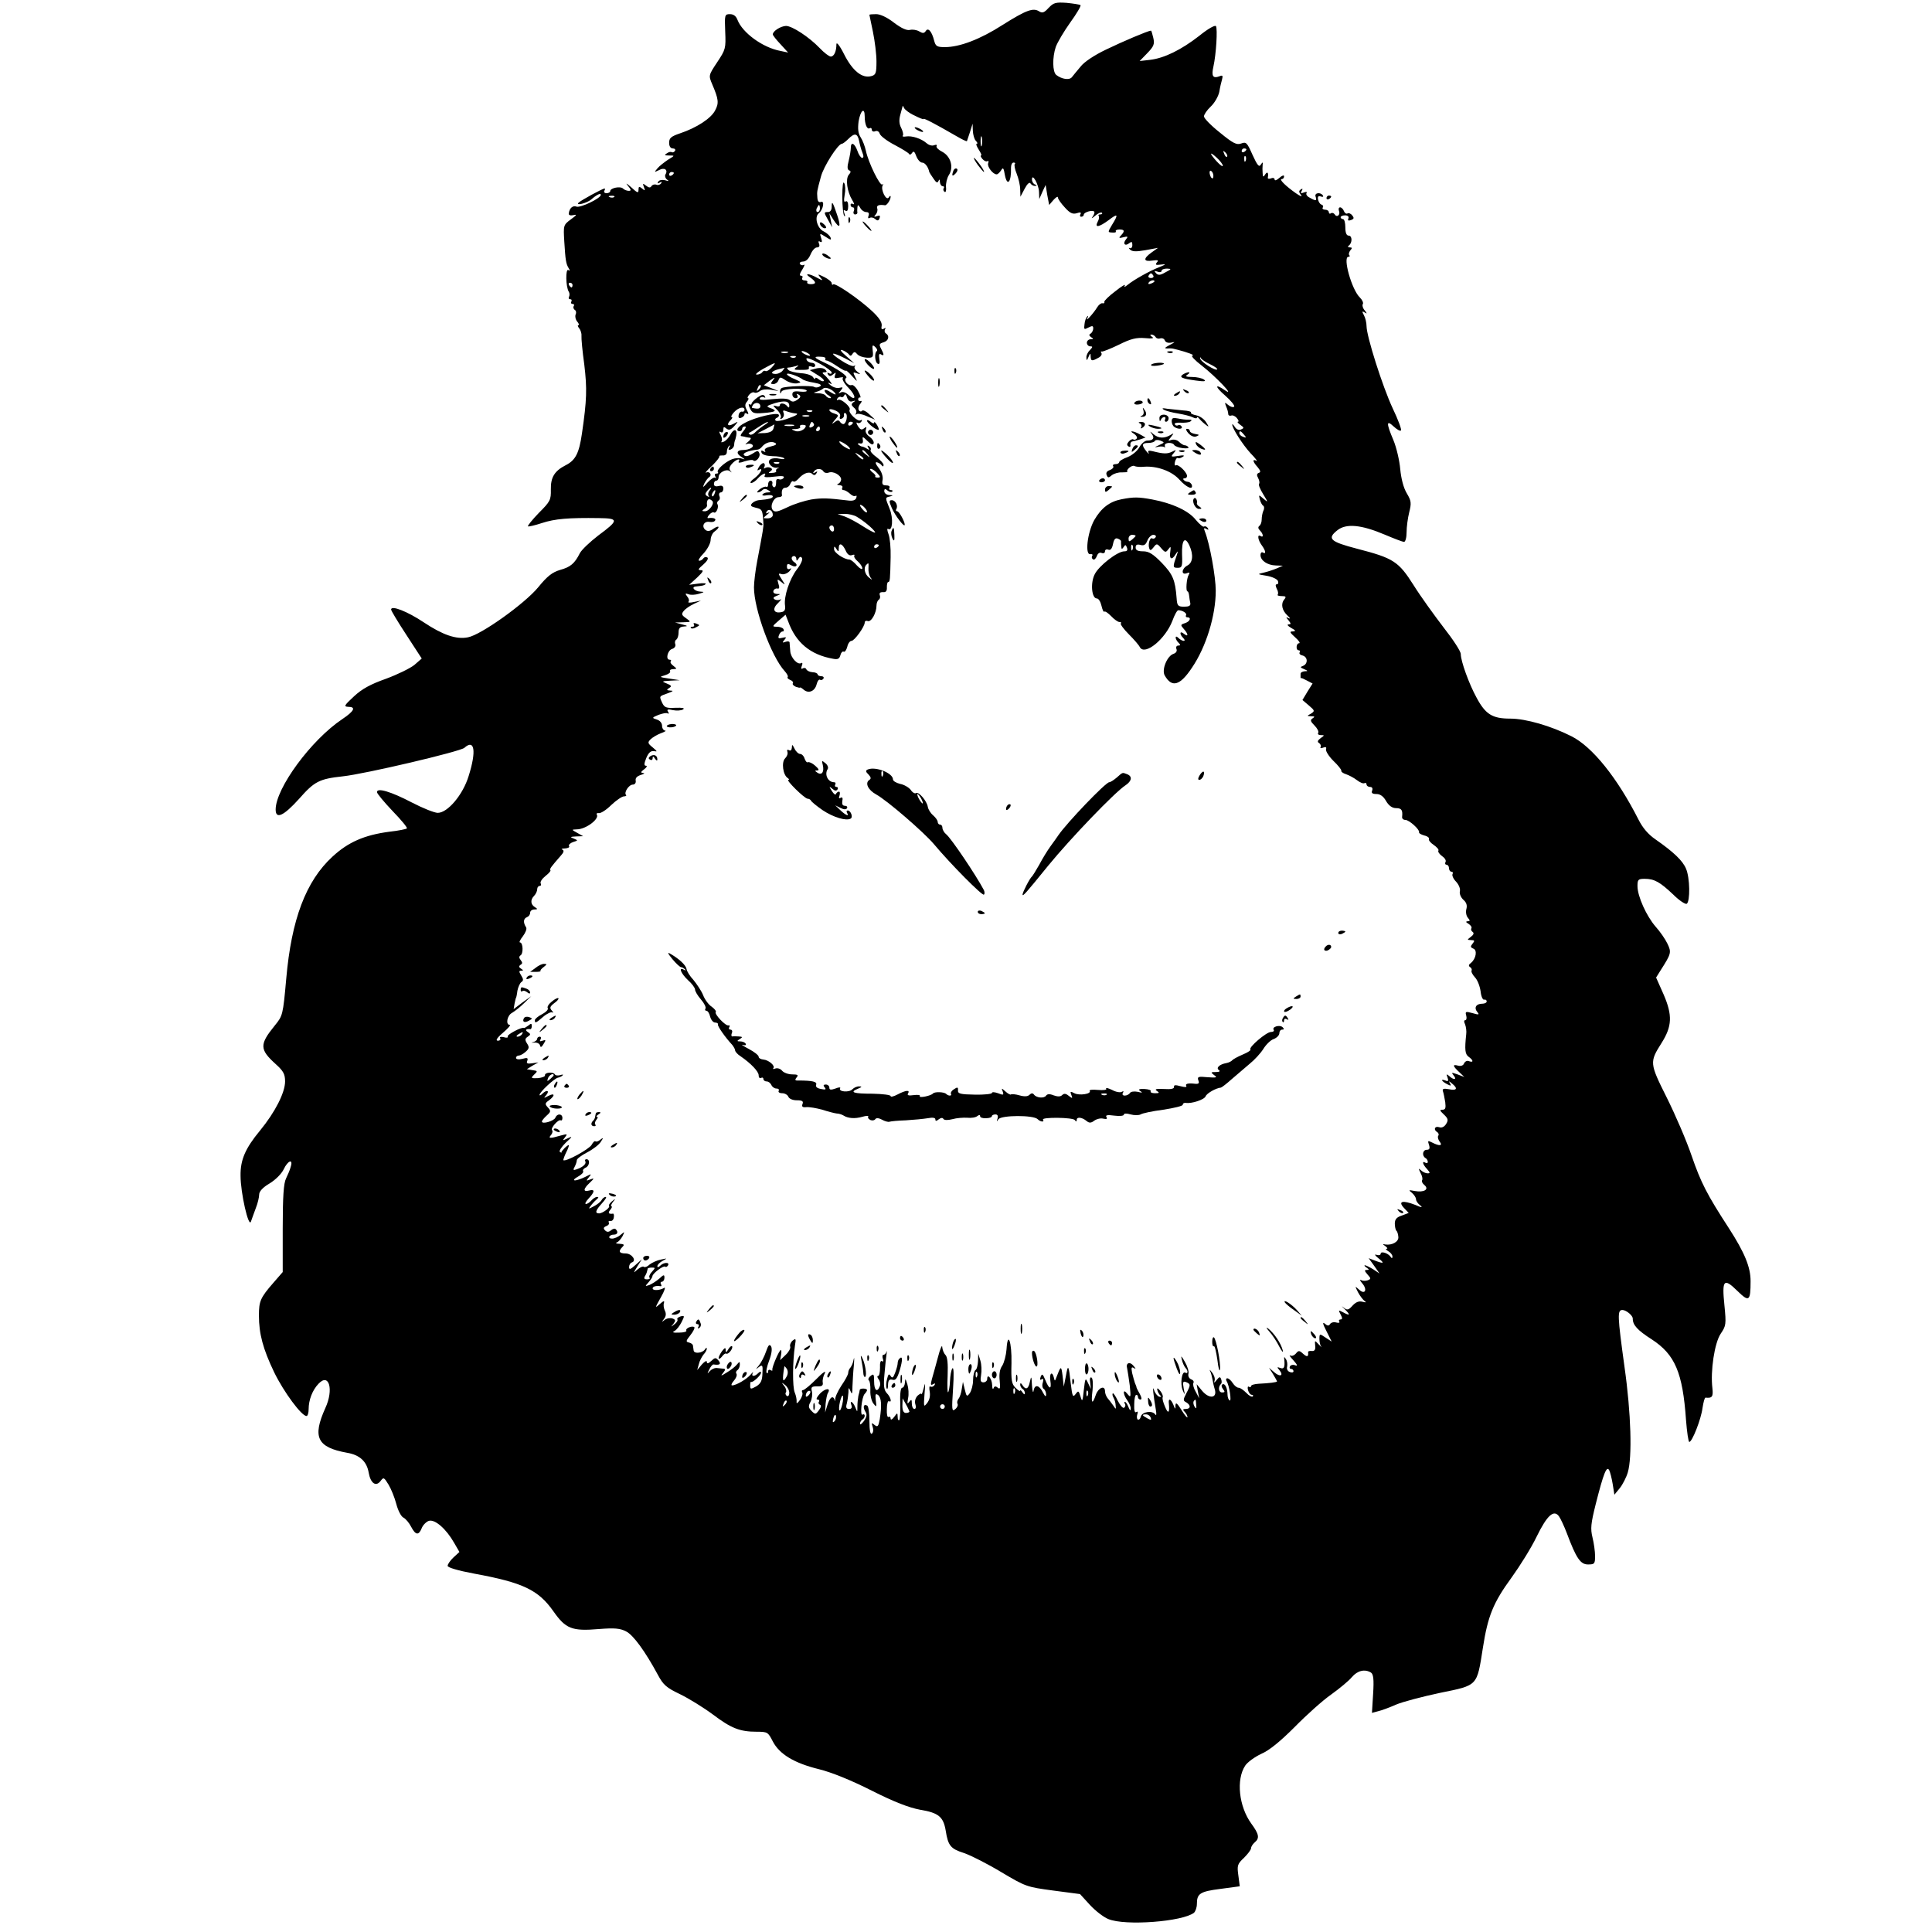 <?xml version="1.0" standalone="no"?>
<!DOCTYPE svg PUBLIC "-//W3C//DTD SVG 20010904//EN"
 "http://www.w3.org/TR/2001/REC-SVG-20010904/DTD/svg10.dtd">
<svg version="1.0" xmlns="http://www.w3.org/2000/svg"
 width="820pt" height="820pt" viewBox="0 0 820 820"
 preserveAspectRatio="xMidYMid meet">
<g transform="translate(0,820) scale(0.1,-0.1)"
fill="#000000" stroke="none">
<path d="M4451 8167 c-19 -21 -27 -24 -41 -15 -25 16 -55 5 -155 -58 -95 -61
-182 -94 -245 -94 -33 0 -39 4 -45 27 -10 40 -26 58 -36 41 -7 -10 -13 -10
-28 -1 -10 6 -28 9 -39 6 -14 -3 -36 7 -68 31 -28 22 -58 36 -75 36 -16 0 -29
-1 -29 -3 0 -1 7 -34 15 -72 8 -39 15 -95 15 -126 0 -50 -3 -57 -22 -62 -39
-11 -80 23 -115 92 -19 38 -33 55 -33 43 0 -30 -10 -52 -24 -52 -7 0 -28 16
-47 36 -45 47 -117 94 -143 94 -23 -1 -56 -22 -56 -36 0 -4 15 -23 33 -42 l32
-35 -33 7 c-75 14 -161 77 -182 132 -6 16 -17 24 -32 24 -22 0 -23 -3 -20 -74
3 -71 2 -76 -34 -130 -37 -56 -37 -56 -21 -94 27 -63 29 -80 12 -111 -17 -33
-77 -73 -149 -97 -38 -13 -46 -20 -46 -40 0 -15 6 -24 16 -24 8 0 12 -5 9 -10
-4 -6 -10 -8 -14 -6 -4 3 -13 1 -21 -5 -12 -7 -9 -9 10 -9 25 0 25 0 -5 -18
-16 -11 -37 -27 -45 -37 -14 -17 -14 -17 7 -7 23 13 40 1 27 -19 -3 -6 0 -16
7 -21 10 -7 8 -8 -8 -3 -12 3 -25 1 -29 -6 -5 -8 -3 -9 6 -4 8 5 11 4 6 -3 -4
-6 -13 -9 -20 -6 -8 3 -17 0 -21 -6 -5 -8 -11 -7 -23 2 -14 11 -15 10 -9 -6 6
-16 5 -17 -8 -6 -12 10 -15 9 -15 -6 0 -15 -5 -13 -32 12 -18 16 -24 19 -14 7
15 -18 16 -23 5 -23 -8 0 -19 4 -25 10 -11 11 -54 2 -54 -11 0 -5 -7 -9 -16
-9 -8 0 -12 5 -9 10 3 6 4 10 1 10 -8 0 -100 -50 -110 -60 -15 -15 35 -2 53
13 24 21 41 29 41 20 0 -15 -87 -56 -103 -50 -16 6 -30 -6 -33 -29 -1 -7 7
-10 20 -7 16 4 14 0 -11 -18 -32 -24 -32 -25 -28 -94 5 -80 7 -94 19 -114 6
-9 5 -12 -2 -7 -12 7 -11 -71 2 -92 4 -6 4 -16 1 -22 -3 -5 -1 -10 5 -10 6 0
8 -4 5 -10 -3 -5 -1 -10 5 -10 6 0 9 -4 5 -9 -3 -5 -1 -12 4 -16 6 -3 8 -12 4
-20 -3 -9 0 -22 7 -30 7 -8 9 -15 5 -15 -4 0 -3 -6 3 -13 6 -7 11 -22 10 -32
-1 -11 4 -66 12 -123 12 -102 11 -148 -10 -292 -12 -83 -27 -113 -68 -134 -49
-25 -65 -52 -64 -104 1 -44 -3 -51 -51 -99 -28 -29 -49 -55 -46 -57 2 -2 29 4
59 14 55 18 112 23 243 21 84 -1 84 -9 -4 -74 -35 -27 -70 -60 -78 -75 -22
-44 -40 -59 -84 -71 -33 -10 -54 -26 -93 -74 -58 -70 -243 -202 -298 -212 -49
-10 -107 10 -188 64 -69 46 -138 73 -138 54 0 -5 29 -53 65 -108 l65 -100 -31
-27 c-17 -14 -72 -41 -121 -59 -65 -23 -102 -43 -136 -75 -41 -38 -44 -43 -24
-44 34 0 26 -18 -25 -52 -133 -89 -283 -294 -283 -384 0 -43 34 -27 99 45 66
75 86 85 186 96 94 10 498 105 516 121 43 39 52 -13 18 -120 -24 -79 -89 -156
-131 -156 -14 0 -64 20 -110 44 -88 46 -148 64 -148 44 0 -6 30 -42 66 -80 37
-38 64 -71 61 -74 -3 -3 -36 -10 -74 -14 -106 -14 -175 -44 -242 -106 -113
-104 -174 -267 -196 -517 -14 -157 -15 -158 -49 -200 -65 -80 -65 -101 5 -164
32 -29 39 -42 39 -73 0 -47 -42 -130 -106 -208 -63 -76 -84 -125 -83 -192 0
-73 34 -222 44 -195 4 11 13 37 21 58 8 20 14 46 14 57 0 13 15 30 44 47 25
15 51 41 60 60 18 38 41 46 30 11 -3 -13 -13 -35 -20 -50 -10 -20 -14 -75 -14
-212 l0 -185 -40 -46 c-55 -63 -61 -78 -61 -138 0 -78 17 -142 65 -242 41 -84
116 -185 137 -185 5 0 9 13 9 29 0 39 16 81 42 108 45 48 65 -25 29 -103 -56
-124 -35 -167 92 -190 54 -9 84 -37 92 -85 8 -45 31 -61 51 -34 12 16 14 15
33 -16 11 -18 26 -55 33 -82 7 -27 20 -53 30 -58 10 -5 25 -23 33 -39 19 -36
32 -38 45 -6 5 13 19 27 30 31 26 8 74 -34 108 -94 l22 -38 -25 -23 c-14 -13
-25 -29 -25 -36 0 -7 43 -20 113 -33 207 -38 272 -69 336 -160 52 -74 78 -85
194 -75 66 5 89 3 114 -10 31 -15 82 -86 135 -184 23 -43 36 -55 95 -83 37
-18 100 -57 139 -86 78 -59 115 -73 186 -73 46 0 48 -2 68 -41 28 -54 90 -92
196 -118 53 -13 137 -47 224 -91 97 -49 158 -72 205 -81 79 -13 99 -30 109
-89 10 -64 21 -77 78 -95 29 -10 100 -46 158 -81 103 -61 107 -63 220 -78
l114 -15 42 -46 c23 -25 58 -52 78 -60 71 -30 317 -11 364 27 6 6 12 22 12 37
0 44 13 53 100 64 l82 11 -6 46 c-6 42 -4 49 24 75 16 16 30 34 30 41 0 6 7
17 15 24 22 18 19 35 -14 80 -53 73 -65 187 -26 246 9 14 40 37 68 50 35 15
82 54 142 114 50 51 119 113 155 138 36 26 76 59 88 74 24 28 55 35 81 19 10
-7 13 -28 9 -90 l-5 -81 26 7 c14 3 49 16 76 28 28 12 112 34 187 50 162 33
156 27 182 192 21 135 44 191 122 298 36 50 84 127 106 173 44 90 73 117 95
86 7 -10 22 -42 33 -71 40 -107 58 -133 90 -133 28 0 30 3 30 36 0 19 -5 55
-11 79 -9 37 -7 58 14 142 33 130 46 163 57 143 4 -8 11 -35 15 -60 l7 -44 23
28 c12 15 28 46 34 67 19 64 14 250 -14 447 -30 218 -31 242 -9 242 16 0 45
-24 44 -37 0 -27 20 -49 81 -88 98 -64 131 -140 145 -342 4 -51 10 -93 14 -93
12 0 50 96 56 144 4 25 9 45 13 44 28 -3 33 4 29 40 -9 73 9 192 35 231 23 34
24 40 16 121 -11 108 -3 118 55 61 50 -49 56 -44 56 42 0 59 -25 120 -92 224
-93 143 -119 194 -158 307 -22 65 -70 176 -106 248 -73 146 -73 150 -22 231
45 71 47 118 9 206 l-32 72 20 32 c44 69 46 75 28 112 -9 19 -31 51 -50 72
-39 45 -77 129 -77 172 0 28 3 31 31 31 41 0 65 -14 121 -67 25 -25 51 -42 57
-39 15 10 14 110 -3 149 -14 34 -53 71 -129 124 -31 21 -55 49 -73 85 -90 177
-195 308 -284 353 -87 44 -194 75 -260 75 -76 0 -105 18 -143 89 -32 58 -67
155 -67 185 0 12 -33 62 -73 113 -39 51 -97 131 -127 179 -64 101 -85 115
-240 155 -115 30 -129 43 -83 79 37 29 101 23 200 -19 40 -17 77 -31 82 -31 6
0 11 18 11 41 0 22 5 60 11 84 10 40 9 49 -10 81 -14 23 -24 62 -28 103 -3 36
-16 92 -29 123 -31 73 -30 87 1 58 14 -13 28 -21 31 -17 4 3 -12 46 -35 94
-43 92 -111 306 -111 349 0 14 -5 35 -11 46 -9 16 -8 19 3 12 11 -7 11 -5 0 9
-8 9 -11 21 -8 26 4 5 -2 18 -12 28 -35 33 -74 173 -49 173 6 0 7 3 4 7 -4 3
-2 12 4 20 9 10 8 13 -2 13 -9 0 -10 3 -4 8 15 11 15 42 -1 42 -9 0 -14 12
-14 35 0 19 -4 35 -10 35 -5 0 -10 4 -10 8 0 4 8 8 19 8 11 0 17 -5 14 -13 -4
-9 0 -11 11 -7 13 5 14 9 5 20 -6 8 -15 11 -20 8 -5 -3 -12 2 -15 10 -3 9 -11
16 -16 16 -6 0 -8 -7 -5 -15 7 -17 -9 -30 -18 -15 -4 6 -11 8 -16 5 -5 -4 -9
-1 -9 4 0 6 -7 11 -16 11 -8 0 -13 4 -10 9 4 5 1 11 -6 13 -6 2 -12 12 -14 22
-2 12 2 16 12 12 9 -3 12 -1 9 4 -10 16 -38 12 -31 -5 6 -18 1 -19 -25 -4 -11
5 -17 14 -14 19 4 6 -1 7 -11 3 -13 -5 -15 -3 -9 7 5 9 4 11 -4 6 -9 -6 -9
-11 1 -24 7 -9 -3 -5 -22 8 -44 31 -73 60 -60 60 6 0 10 5 10 12 0 6 -9 3 -20
-7 -11 -10 -20 -13 -20 -7 0 6 -7 9 -15 5 -9 -3 -15 -2 -14 3 4 21 -2 28 -11
14 -8 -13 -10 -12 -11 5 -1 11 -1 27 0 35 2 13 0 13 -8 1 -7 -12 -15 -2 -35
42 -23 52 -27 56 -48 48 -19 -7 -34 0 -90 46 -38 30 -68 61 -68 69 0 8 13 27
29 42 16 15 32 43 36 62 3 19 9 44 12 54 4 15 2 18 -12 12 -27 -10 -34 1 -25
41 12 54 18 160 11 172 -4 6 -34 -11 -71 -41 -77 -60 -149 -95 -209 -102 l-44
-5 33 34 c27 28 31 38 25 64 -4 17 -8 31 -10 31 -11 0 -120 -46 -192 -81 -48
-23 -92 -52 -107 -72 -15 -17 -31 -38 -37 -45 -11 -13 -43 -8 -66 10 -16 13
-17 74 -2 119 7 19 34 65 61 103 27 37 47 71 44 74 -3 3 -30 7 -59 10 -46 3
-55 1 -76 -21z m-570 -457 c21 -11 39 -18 39 -15 0 5 48 -20 138 -72 24 -14
44 -24 46 -22 1 2 7 20 13 39 l11 35 1 -30 c1 -17 6 -36 13 -43 7 -7 8 -12 4
-12 -5 0 -1 -11 8 -25 9 -14 14 -25 10 -25 -4 0 -1 -7 6 -15 7 -8 16 -12 21
-9 5 3 6 -1 3 -9 -5 -14 20 -47 36 -47 5 0 13 8 19 17 8 14 11 11 16 -20 10
-51 28 -30 26 31 0 12 4 22 11 22 6 0 9 -3 5 -6 -3 -4 0 -22 8 -41 8 -20 15
-50 15 -67 l1 -31 18 34 c11 21 21 30 25 22 4 -6 13 -11 19 -10 9 0 9 2 0 6
-7 2 -13 12 -13 21 0 30 29 -21 30 -53 l1 -30 13 30 14 30 7 -43 8 -42 18 21
c11 12 19 17 19 11 0 -6 13 -25 29 -42 22 -25 34 -30 51 -25 15 5 20 4 16 -4
-4 -6 -2 -11 3 -11 6 0 11 4 11 9 0 10 36 21 44 13 3 -3 0 -12 -6 -21 -8 -10
-4 -9 10 3 12 11 25 16 29 13 3 -4 0 -7 -7 -7 -7 0 -10 -3 -7 -6 3 -4 2 -15
-4 -25 -14 -27 5 -24 47 7 39 30 42 25 14 -20 -19 -32 -19 -32 1 -33 11 -1 17
1 15 5 -3 4 4 8 15 8 22 0 24 -7 7 -25 -11 -11 -9 -13 10 -8 19 5 21 3 11 -9
-15 -18 -4 -31 14 -16 10 8 13 6 13 -8 0 -10 -5 -16 -11 -13 -5 3 -5 0 1 -6 9
-9 25 -10 65 -3 l54 10 -28 -20 c-36 -26 -34 -40 4 -34 24 3 28 2 19 -8 -8
-10 -4 -12 17 -9 24 3 23 1 -7 -11 -41 -16 -107 -53 -134 -75 -12 -10 -17 -11
-12 -3 5 8 -14 -3 -40 -24 -27 -20 -48 -41 -47 -45 2 -5 -2 -8 -8 -6 -6 1 -16
-7 -22 -17 -15 -25 -53 -67 -42 -46 5 8 4 12 0 7 -5 -4 -11 -19 -12 -33 -3
-23 -2 -24 17 -14 16 8 20 8 20 -4 0 -8 -5 -18 -11 -22 -8 -4 -7 -9 2 -15 11
-7 11 -9 -2 -9 -9 0 -16 -7 -16 -15 0 -8 7 -15 14 -15 12 0 11 -3 -1 -16 -9
-8 -16 -23 -15 -32 0 -14 2 -13 9 3 7 17 9 17 9 3 1 -21 5 -22 32 -7 11 5 17
14 14 20 -4 5 -3 9 2 7 4 -1 37 12 72 29 50 25 74 31 110 28 31 -3 41 -1 31 5
-9 6 -10 10 -3 10 6 0 15 -5 18 -11 4 -6 13 -8 20 -5 7 2 16 -1 19 -9 3 -8 14
-12 28 -9 18 4 16 2 -7 -10 -22 -12 -25 -15 -10 -15 11 1 22 0 25 -1 3 -1 12
-3 20 -5 39 -10 74 -23 61 -24 -8 -1 10 -20 40 -43 59 -46 144 -135 99 -105
-45 31 -45 17 0 -22 25 -22 42 -43 38 -47 -4 -4 -15 -1 -25 7 -15 13 -16 12
-9 -6 5 -11 9 -25 9 -32 0 -6 6 -9 12 -7 7 3 18 -2 25 -11 7 -8 9 -15 4 -15
-4 0 0 -6 10 -13 17 -12 17 -14 3 -20 -10 -4 -20 1 -26 11 -6 9 -11 14 -11 10
0 -16 44 -85 78 -122 21 -21 31 -36 25 -32 -19 10 -16 -4 5 -27 12 -15 14 -21
5 -24 -9 -3 -10 -10 -3 -22 5 -10 7 -21 4 -24 -4 -3 4 -23 17 -44 22 -36 22
-37 2 -20 -21 18 -21 18 -16 -2 3 -12 9 -24 14 -27 5 -3 6 -13 1 -22 -4 -9 -7
-26 -7 -37 0 -11 -4 -23 -10 -27 -6 -5 -6 -11 3 -20 14 -14 16 -32 2 -23 -15
9 -11 -17 5 -39 17 -23 20 -40 5 -31 -5 3 -10 -1 -10 -11 0 -23 29 -43 65 -44
l30 -1 -25 -11 c-14 -6 -38 -14 -55 -18 -30 -7 -30 -7 12 -14 23 -4 44 -14 47
-22 3 -8 1 -14 -5 -14 -6 0 -6 -6 0 -19 6 -10 7 -21 4 -25 -3 -3 4 -6 17 -6
18 0 20 -3 11 -14 -16 -19 -10 -47 14 -69 11 -10 13 -15 5 -11 -13 7 -13 5 -1
-9 11 -14 11 -17 0 -17 -8 -1 -3 -7 11 -15 20 -11 21 -14 7 -15 -15 0 -13 -4
10 -25 15 -13 23 -25 17 -25 -13 0 -15 -30 -2 -30 5 0 7 -4 4 -9 -3 -5 2 -11
12 -13 23 -6 24 -35 3 -44 -14 -5 -13 -7 4 -14 17 -7 17 -9 3 -9 -10 -1 -18
-5 -18 -11 0 -5 0 -12 0 -15 0 -3 1 -4 3 -3 1 1 12 -4 25 -11 l23 -12 -22 -35
-21 -35 27 -23 c26 -22 26 -24 9 -35 -18 -10 -18 -10 1 -11 15 0 17 -2 6 -9
-11 -7 -9 -13 8 -30 12 -12 19 -26 16 -31 -4 -6 2 -10 11 -10 17 0 16 -1 -1
-13 -13 -10 -15 -16 -6 -21 6 -4 9 -12 6 -17 -3 -5 2 -6 11 -2 11 4 15 2 12
-7 -2 -8 12 -30 31 -49 20 -19 35 -38 34 -42 -2 -4 7 -11 20 -15 12 -4 33 -15
46 -25 13 -10 27 -16 32 -13 5 3 9 0 9 -5 0 -6 7 -11 15 -11 9 0 12 -6 9 -15
-5 -11 1 -15 18 -15 16 0 30 -10 41 -30 12 -20 26 -30 43 -30 23 0 28 -9 25
-37 -1 -7 5 -13 14 -13 16 0 61 -41 58 -52 -2 -4 8 -10 22 -14 14 -3 22 -10
20 -15 -3 -4 6 -16 20 -25 13 -9 23 -20 20 -24 -3 -5 4 -15 16 -24 12 -8 18
-19 14 -25 -3 -6 -1 -11 4 -11 6 0 11 -7 11 -15 0 -8 5 -15 11 -15 5 0 7 -4 4
-10 -3 -5 3 -20 15 -32 12 -13 19 -31 16 -41 -2 -11 4 -25 14 -35 13 -11 18
-23 14 -39 -4 -13 -1 -30 6 -38 10 -12 10 -15 -1 -15 -9 -1 -8 -4 4 -11 9 -6
15 -14 12 -19 -3 -5 0 -12 5 -15 7 -5 5 -12 -7 -21 -17 -13 -17 -13 1 -14 15
0 16 -3 6 -15 -10 -12 -9 -16 3 -21 18 -6 12 -43 -10 -61 -10 -7 -11 -13 -3
-18 5 -3 8 -10 6 -14 -3 -4 3 -17 14 -29 11 -11 21 -38 24 -59 2 -21 9 -37 15
-36 6 2 11 -2 11 -7 0 -6 -9 -10 -19 -10 -26 0 -36 -17 -21 -35 10 -12 7 -13
-20 -5 -29 8 -32 7 -27 -10 3 -11 1 -20 -4 -20 -6 0 -6 -7 -1 -17 4 -10 7 -29
5 -43 -7 -65 -5 -84 10 -95 21 -15 22 -26 2 -19 -8 4 -17 -1 -21 -9 -3 -9 -13
-13 -25 -10 -25 7 -24 -1 4 -27 l22 -21 -29 11 c-26 9 -27 9 -16 -5 15 -18 0
-20 -19 -2 -12 10 -13 9 -7 -7 5 -14 2 -17 -9 -12 -22 8 -18 -2 6 -15 17 -9
20 -8 13 3 -6 11 -5 11 9 -1 26 -21 20 -31 -13 -24 -23 4 -29 2 -26 -8 3 -8 7
-29 10 -47 3 -25 1 -32 -12 -32 -13 0 -11 -4 6 -20 18 -17 20 -24 10 -40 -8
-13 -19 -18 -30 -14 -19 6 -25 -11 -8 -21 6 -4 8 -11 4 -16 -3 -5 0 -16 6 -24
15 -19 -1 -20 -32 -4 -18 9 -19 8 -13 -10 5 -15 2 -21 -9 -21 -18 0 -22 -25
-6 -35 6 -3 10 -11 10 -16 0 -6 -4 -7 -10 -4 -16 10 -12 -7 7 -27 13 -15 14
-18 2 -18 -8 0 -21 6 -28 13 -11 10 -11 8 -2 -11 7 -12 10 -26 7 -31 -3 -5 1
-14 10 -21 21 -18 -2 -32 -41 -25 -27 5 -28 5 -12 -8 9 -8 17 -20 17 -27 0 -7
8 -19 18 -26 12 -10 6 -10 -21 2 -54 21 -75 16 -48 -13 l20 -21 -29 -11 c-22
-7 -30 -16 -30 -34 0 -13 3 -27 7 -31 4 -3 7 -15 8 -26 2 -20 -26 -36 -55 -32
-13 3 -13 2 0 -7 8 -6 11 -11 5 -11 -5 0 -2 -5 8 -11 9 -5 17 -15 17 -22 0 -8
-3 -9 -8 -1 -11 16 -42 25 -42 13 0 -6 -8 -8 -17 -5 -11 4 -8 -2 7 -14 28 -22
24 -25 -15 -10 l-26 10 23 -32 23 -33 -27 18 c-15 9 -31 17 -35 17 -4 0 -1 -5
7 -10 12 -8 12 -10 1 -10 -11 0 -10 -4 3 -19 15 -17 16 -19 1 -25 -9 -3 -22
-3 -28 1 -7 3 -5 -2 4 -13 24 -27 13 -51 -12 -28 -19 17 -19 17 -5 -11 8 -15
21 -32 28 -37 9 -6 6 -7 -9 -3 -15 4 -28 -1 -42 -16 -18 -20 -23 -21 -39 -8
-10 8 -7 4 6 -8 25 -25 22 -29 -9 -12 -19 10 -19 9 -9 -10 8 -15 8 -21 0 -21
-6 0 -9 -4 -6 -9 4 -5 -2 -7 -13 -4 -10 3 -22 0 -26 -7 -5 -8 -11 -8 -22 2
-11 9 -9 -1 7 -32 l22 -44 -26 17 c-25 17 -26 17 -26 -6 0 -13 3 -27 8 -33 4
-5 -1 -1 -11 10 -17 18 -17 18 -15 -5 2 -17 -2 -24 -14 -23 -10 1 -17 -1 -16
-5 2 -20 -4 -22 -21 -7 -16 15 -20 15 -31 1 -7 -8 -17 -12 -24 -8 -6 3 0 -6
14 -21 16 -18 19 -25 8 -21 -9 4 -19 2 -23 -4 -3 -6 -1 -11 4 -11 6 0 11 -4
11 -10 0 -5 -7 -7 -16 -3 -9 3 -14 13 -11 23 2 10 0 24 -5 31 -7 12 -9 11 -7
-1 3 -33 -1 -42 -17 -36 -14 5 -15 4 -4 -9 20 -24 3 -31 -22 -9 l-22 19 17
-27 c9 -15 17 -29 17 -31 0 -4 -35 -8 -77 -10 -18 -1 -33 -5 -33 -10 0 -4 -4
-6 -9 -3 -5 4 -7 -3 -4 -14 3 -11 10 -20 16 -20 6 0 7 -3 4 -7 -4 -3 -16 3
-27 15 -12 12 -26 22 -33 22 -7 0 -18 9 -25 20 -7 11 -17 20 -23 20 -5 0 -7
-5 -3 -12 12 -18 22 -88 13 -82 -5 3 -9 14 -9 24 0 28 -11 51 -22 44 -5 -3 -4
-11 3 -20 9 -11 8 -14 -4 -14 -15 0 -18 23 -5 36 4 3 4 12 1 20 -4 12 -8 11
-19 -3 -10 -13 -13 -14 -9 -3 3 9 -2 24 -11 35 -8 11 -12 14 -8 6 4 -8 8 -24
10 -35 2 -12 6 -31 10 -43 11 -37 -23 -42 -53 -7 l-24 29 5 -30 6 -30 -15 28
c-9 15 -13 32 -10 37 4 6 -1 13 -10 16 -9 4 -13 14 -11 23 3 9 -4 32 -15 51
-15 26 -18 29 -13 10 3 -14 10 -29 15 -35 12 -12 12 -28 0 -21 -15 9 -23 -47
-11 -75 9 -22 10 -21 4 8 -5 27 -3 32 10 27 20 -8 20 -12 1 -48 -14 -27 -14
-31 0 -38 20 -12 19 -28 -2 -28 -13 0 -14 -3 -5 -12 7 -7 12 -17 12 -23 0 -5
-12 8 -25 30 -19 30 -25 35 -26 20 0 -18 -1 -18 -9 3 -11 26 -22 29 -19 5 4
-40 -3 -46 -16 -14 -8 18 -13 36 -10 41 2 4 -2 16 -10 26 -11 13 -15 15 -13 4
2 -8 8 -19 13 -23 6 -5 4 -7 -5 -5 -8 3 -18 15 -22 29 -8 24 -3 -22 8 -86 3
-18 2 -25 -3 -18 -13 18 -55 11 -61 -9 -2 -10 -8 -15 -13 -13 -4 3 -5 13 -2
22 4 10 2 14 -4 10 -7 -5 -10 7 -9 33 0 22 4 40 9 40 4 0 7 -4 7 -10 0 -5 5
-10 10 -10 7 0 6 8 -2 23 -7 12 -13 24 -14 27 0 3 -3 12 -7 20 -3 8 -8 28 -12
43 -4 22 -3 27 7 21 10 -6 10 -4 -1 9 -16 20 -34 12 -27 -11 2 -10 7 -42 11
-72 5 -51 5 -54 -10 -36 -20 26 -20 -1 0 -28 8 -11 15 -27 14 -35 0 -10 -4 -7
-9 6 -5 13 -12 23 -15 23 -4 0 -4 -4 0 -9 3 -5 1 -12 -4 -16 -6 -3 -17 11 -27
30 -9 20 -19 34 -21 31 -3 -3 -1 -11 3 -18 4 -7 9 -21 9 -32 2 -19 2 -19 -11
0 -7 10 -18 24 -24 31 -5 7 -10 19 -10 28 0 27 -28 16 -39 -15 -15 -44 -21
-37 -14 19 3 27 1 51 -4 54 -6 4 -9 -5 -6 -21 l3 -27 -12 25 c-11 24 -12 22
-18 -30 -5 -49 -7 -52 -14 -27 -8 25 -9 26 -21 10 -11 -15 -14 -10 -20 42 -9
83 -12 87 -21 35 l-9 -45 -5 45 c-6 46 -7 45 -28 -10 -4 -12 -6 -12 -9 3 -7
29 -20 19 -15 -13 6 -39 -5 -38 -21 2 -11 27 -14 29 -20 15 -4 -12 -3 -16 4
-11 7 4 9 0 5 -14 -4 -11 -2 -23 4 -27 5 -3 10 -14 10 -23 0 -12 -4 -10 -13 7
-16 33 -35 37 -40 9 -2 -13 -5 -4 -7 22 -2 40 -3 42 -9 15 -6 -31 -18 -36 -32
-13 -6 9 -9 9 -9 1 0 -6 5 -15 10 -18 6 -3 10 -12 10 -18 0 -7 -4 -6 -10 3 -5
8 -10 12 -10 8 0 -5 -9 1 -20 12 -16 16 -19 31 -17 104 2 90 -16 141 -21 59
-2 -25 -10 -56 -18 -69 -11 -15 -14 -37 -11 -64 3 -32 2 -38 -8 -30 -9 8 -15
7 -18 -2 -3 -7 -6 -1 -6 14 -1 27 -21 51 -21 25 0 -7 -7 -14 -16 -14 -12 0
-14 7 -10 31 3 17 2 45 -3 61 l-9 30 -1 -32 c-1 -17 -5 -35 -11 -38 -5 -3 -10
-23 -10 -43 0 -20 -7 -45 -14 -55 -12 -16 -14 -15 -21 15 l-8 33 -5 -30 c-2
-16 -8 -35 -14 -42 -5 -7 -7 -16 -4 -21 3 -6 -1 -16 -10 -23 -14 -12 -15 -3
-9 87 4 59 3 94 -3 86 -5 -7 -9 -31 -10 -54 -1 -23 -5 -44 -8 -47 -3 -3 -4 28
-2 70 2 52 -1 80 -9 88 -7 7 -13 22 -14 34 0 12 -9 -7 -18 -43 -10 -36 -21
-78 -26 -94 -6 -23 -5 -27 5 -21 9 5 11 4 6 -4 -4 -6 -12 -9 -17 -6 -5 4 -6
-6 -3 -22 3 -18 -1 -35 -11 -48 -15 -19 -15 -16 -11 40 4 45 3 51 -3 25 -5
-19 -9 -31 -10 -27 0 5 -8 1 -17 -7 -9 -10 -13 -24 -9 -36 4 -11 2 -20 -4 -20
-6 0 -11 10 -11 23 0 18 -2 19 -11 7 -8 -11 -9 -8 -5 15 4 17 2 44 -3 60 -8
25 -9 26 -10 8 -1 -13 -6 -23 -12 -23 -6 0 -10 -24 -8 -65 1 -36 -1 -68 -4
-72 -4 -3 -7 2 -7 13 -1 19 -1 19 -15 0 -8 -11 -15 -14 -15 -7 0 7 -4 10 -9 7
-5 -3 -8 12 -7 33 0 21 4 37 9 34 14 -8 7 18 -9 34 -12 13 -15 30 -10 82 3 36
7 75 9 86 2 11 2 14 0 8 -3 -7 -8 -13 -13 -13 -5 0 -6 -7 -3 -17 4 -10 2 -14
-4 -10 -6 4 -9 -8 -8 -28 0 -19 -3 -35 -8 -35 -5 0 -4 -6 2 -14 6 -7 9 -21 5
-30 -11 -28 -24 -17 -24 20 0 32 -2 35 -15 24 -9 -7 -12 -16 -7 -19 4 -3 7
-23 6 -43 -1 -20 5 -45 13 -55 13 -17 14 -15 10 14 -3 26 -1 30 10 22 14 -12
16 -43 7 -102 -6 -32 -9 -35 -22 -25 -13 11 -14 10 -8 -9 4 -12 2 -24 -4 -28
-6 -4 -10 15 -10 54 0 33 -4 62 -9 65 -15 9 -20 -5 -9 -24 9 -13 7 -23 -5 -41
-10 -13 -17 -18 -17 -12 0 7 5 15 10 18 6 3 10 11 10 16 0 6 -4 8 -9 5 -12 -8
-4 75 9 88 5 5 10 13 10 16 0 8 -30 9 -31 1 0 -3 -3 -15 -6 -26 -2 -11 -4 -31
-4 -45 0 -25 0 -25 -9 -3 -10 25 -26 32 -16 8 3 -9 0 -15 -10 -15 -12 0 -15 6
-10 23 3 12 6 33 7 47 0 23 1 23 9 5 6 -15 8 -11 8 20 1 22 3 63 6 90 2 28 2
39 -1 25 -2 -14 -9 -29 -14 -35 -5 -5 -9 -15 -9 -22 0 -7 -13 -31 -29 -54 -15
-23 -27 -49 -26 -58 1 -9 0 -10 -2 -3 -8 21 -20 13 -31 -20 l-10 -33 2 36 c2
20 6 41 10 47 14 23 -12 20 -34 -3 -13 -14 -18 -25 -11 -25 7 0 10 -4 7 -9 -4
-5 -1 -11 4 -13 7 -2 5 -11 -4 -23 -14 -19 -16 -19 -31 -4 -14 14 -15 21 -5
39 6 12 9 32 6 44 -5 19 -1 22 22 22 20 -1 26 3 24 16 -2 10 2 28 9 40 6 13
-10 2 -36 -25 -26 -26 -51 -47 -57 -47 -5 0 -6 -4 -3 -10 3 -5 -1 -20 -10 -32
-10 -14 -15 -17 -14 -8 1 8 -2 26 -8 40 -10 24 -9 132 1 199 5 29 4 32 -10 21
-8 -7 -13 -19 -10 -26 2 -6 -6 -22 -19 -34 l-24 -23 4 22 c2 11 2 21 -1 21 -7
0 -38 -73 -36 -83 2 -5 -2 -6 -8 -2 -5 3 -10 1 -10 -6 0 -7 -3 -9 -6 -6 -4 4
1 27 10 51 11 29 14 51 9 61 -7 12 -12 7 -22 -22 -7 -21 -21 -47 -30 -58 -15
-18 -15 -19 0 -7 15 11 17 8 15 -27 -1 -31 -7 -43 -26 -55 -24 -13 -26 -13
-26 4 0 11 2 17 4 15 6 -5 42 28 42 39 0 6 -5 5 -12 -2 -16 -16 -31 -15 -23 1
4 6 0 4 -9 -7 -16 -19 -61 -46 -79 -46 -5 0 -2 9 7 19 10 11 15 24 12 30 -4 5
-2 12 4 16 5 3 10 14 10 23 0 14 -1 14 -12 1 -7 -9 -26 -24 -43 -34 -25 -16
-28 -16 -16 -2 11 14 11 17 0 18 -8 1 -21 2 -29 3 -8 0 -21 -6 -28 -14 -11
-13 -11 -11 -2 7 6 13 14 22 18 22 26 -4 34 1 22 16 -12 14 -15 14 -31 -1 -13
-12 -19 -13 -19 -4 0 7 -9 2 -21 -11 l-20 -24 7 25 c3 14 13 32 20 41 8 8 14
20 14 25 0 5 -4 4 -8 -3 -10 -16 -46 -20 -48 -5 -1 6 -2 16 -3 21 0 5 -8 11
-17 13 -14 3 -13 7 6 31 12 15 20 31 17 34 -9 8 -39 -5 -34 -14 3 -5 -11 -9
-31 -9 -25 -1 -31 1 -19 7 9 5 22 22 30 38 13 26 13 28 -4 24 -10 -3 -17 -9
-14 -13 3 -4 -3 -14 -13 -21 -15 -12 -16 -12 -4 2 10 14 10 18 -4 23 -9 3 -24
1 -33 -6 -14 -11 -14 -11 -3 4 9 11 10 23 4 35 -5 10 -7 25 -4 33 3 11 -2 9
-18 -5 -21 -19 -21 -17 5 29 15 26 21 45 14 40 -18 -11 -49 -13 -49 -2 0 8 16
12 33 9 5 -1 6 3 2 9 -3 5 -1 10 4 10 6 0 11 8 11 17 0 14 -3 14 -22 -4 -13
-11 -32 -23 -42 -27 -19 -6 -19 -6 -4 11 9 10 17 22 17 26 0 12 47 47 54 41 3
-3 8 -1 12 5 9 15 -18 14 -33 -1 -7 -7 -12 -8 -12 -2 0 6 10 16 23 23 20 11
20 11 -8 5 -16 -3 -38 -13 -48 -21 -9 -9 -20 -13 -24 -10 -3 4 -15 -1 -26 -10
-20 -18 -20 -18 -2 12 l19 30 -27 -24 c-21 -19 -27 -21 -27 -9 0 9 5 18 12 20
21 7 0 38 -27 38 -27 0 -32 9 -13 28 9 9 7 12 -13 13 -13 0 -18 3 -11 6 7 2
17 14 24 26 10 21 10 21 -8 6 -10 -9 -27 -16 -36 -16 -21 0 -13 17 8 17 15 0
19 12 7 23 -3 4 -12 2 -20 -5 -10 -8 -17 -8 -25 0 -8 8 -7 13 5 18 9 3 14 10
11 15 -3 5 0 8 6 7 7 -2 14 5 15 14 2 10 0 17 -3 17 -19 -3 -23 3 -12 16 7 8
9 15 5 15 -4 0 -1 8 6 18 13 15 12 16 -4 3 -9 -8 -15 -16 -12 -19 6 -7 -26
-31 -42 -32 -19 0 -16 12 12 43 14 15 21 27 16 27 -6 0 -14 -6 -18 -14 -4 -7
-19 -19 -33 -26 -24 -13 -24 -12 -10 6 8 10 20 22 25 26 6 5 6 8 -1 8 -6 0
-17 -7 -24 -15 -7 -8 -17 -15 -23 -15 -6 0 -1 10 11 23 27 29 28 41 2 34 -26
-7 -25 7 3 33 20 19 20 21 2 14 -18 -7 -18 -6 -6 9 13 16 12 16 -15 2 -16 -8
-36 -15 -44 -15 -8 1 -2 8 13 16 15 8 25 19 22 23 -3 5 2 11 10 15 17 6 21 36
4 36 -5 0 -8 -4 -5 -9 6 -10 -10 -25 -37 -34 -14 -5 -16 -3 -8 11 5 9 9 22 9
27 -1 6 19 21 44 34 25 13 51 33 58 45 12 18 11 19 -2 9 -8 -7 -17 -10 -21 -7
-3 3 -10 -4 -16 -15 -10 -18 -111 -74 -120 -65 -1 1 4 17 12 33 9 17 13 31 11
31 -7 0 -33 -27 -31 -31 1 -3 -2 -1 -7 2 -4 4 7 21 25 39 29 26 30 29 9 19
-23 -11 -24 -11 -12 4 12 15 10 15 -20 7 -44 -13 -53 -12 -39 3 6 8 8 17 4 20
-8 8 27 48 37 42 4 -2 7 2 7 10 0 19 -23 20 -30 1 -6 -14 -57 -29 -57 -16 0 4
9 15 20 25 18 16 19 20 5 35 -13 14 -12 18 5 30 27 20 25 33 -2 19 -21 -11
-22 -11 -9 4 15 19 1 23 -17 5 -7 -7 -12 -9 -12 -5 0 12 64 71 78 73 8 2 17 6
20 10 4 4 -1 4 -10 1 -10 -3 -20 -2 -23 3 -7 12 -44 9 -42 -4 1 -5 -12 -10
-30 -12 -30 -1 -31 0 -16 15 16 15 15 16 -7 19 l-24 4 24 15 25 14 -27 -4
c-20 -3 -25 0 -20 11 4 12 0 14 -21 8 -16 -4 -27 -2 -27 4 0 5 5 10 12 10 6 0
19 7 29 16 15 13 16 20 6 35 -10 16 -9 21 3 29 13 9 13 11 0 20 -13 8 -8 14
11 12 3 -1 6 6 6 13 0 12 -3 12 -15 2 -8 -6 -17 -11 -18 -10 -9 6 -74 -29 -69
-36 3 -5 -5 -7 -17 -3 -12 3 -19 1 -15 -5 3 -5 -1 -10 -10 -10 -11 0 -4 12 22
34 21 18 34 33 29 33 -19 0 -12 40 9 51 12 7 35 25 52 42 l30 29 -38 -27 -37
-28 4 24 c3 13 5 24 6 24 1 0 4 13 6 30 3 16 11 33 17 37 9 6 9 12 -1 28 -10
16 -10 20 0 20 10 0 10 2 -1 9 -9 6 -10 10 -2 16 9 5 9 10 1 20 -7 9 -8 15 -1
20 13 7 11 55 -2 55 -5 0 1 12 12 26 11 15 18 31 14 38 -13 20 -12 37 3 43 8
3 14 11 14 19 0 8 8 14 18 14 14 0 15 2 2 10 -18 11 -20 31 -3 48 7 7 13 20
13 28 0 8 5 14 11 14 5 0 7 5 4 10 -4 6 5 20 20 32 14 11 24 22 21 25 -4 5 2
13 43 60 14 15 16 23 8 27 -7 2 -2 5 11 5 13 1 21 5 17 10 -3 5 5 13 17 17 22
7 22 7 3 15 -17 6 -15 8 10 9 l30 1 -25 14 c-25 14 -25 14 -2 15 38 0 97 44
85 63 -3 4 1 7 8 6 8 -2 32 13 53 34 21 20 46 37 54 37 8 0 12 3 9 6 -10 10
12 44 29 44 8 0 14 7 12 17 -2 11 6 19 22 24 14 4 18 8 10 8 -12 1 -11 5 4 16
11 8 14 15 8 15 -9 0 -9 8 1 33 10 23 19 31 33 29 15 -3 14 -1 -6 16 -21 17
-22 21 -9 34 8 8 28 20 44 26 17 6 24 11 18 11 -7 1 -13 10 -13 20 0 12 -9 23
-22 27 -22 7 -22 8 7 20 17 6 34 10 39 6 5 -3 6 1 1 8 -6 9 0 11 21 6 16 -3
35 -2 43 3 9 6 -2 8 -32 7 -40 -2 -47 1 -57 22 -12 28 -14 26 25 40 22 8 25
11 10 11 -16 1 -17 3 -5 11 12 7 10 11 -10 19 -23 9 -22 10 15 12 l40 2 -45 7
c-42 6 -43 7 -18 14 16 5 25 12 22 17 -3 5 3 9 13 9 17 1 17 1 1 14 -10 7 -15
16 -11 19 3 4 1 7 -5 7 -18 0 -9 40 11 46 10 3 16 12 13 20 -3 7 -1 16 4 19 6
4 10 17 10 31 0 18 6 24 23 25 18 1 16 3 -8 9 l-30 8 35 1 c34 1 34 1 12 17
-19 13 -21 18 -10 31 7 9 26 22 43 30 l30 14 -30 -6 c-16 -4 -27 -3 -23 1 4 4
2 14 -5 22 -10 13 -9 15 5 10 9 -4 29 -3 45 2 23 7 24 8 6 9 -25 1 -42 20 -19
22 29 3 34 4 41 10 3 4 -11 5 -32 2 l-38 -5 34 31 c25 24 29 31 16 31 -15 0
-12 5 10 24 16 14 23 26 17 30 -6 3 -13 2 -17 -4 -3 -5 -11 -10 -17 -10 -7 0
1 14 17 30 16 17 30 42 31 57 0 14 8 32 18 38 24 18 19 28 -6 11 -15 -11 -25
-12 -34 -5 -18 15 -6 38 17 34 10 -2 21 0 24 6 6 8 -9 13 -29 10 -5 -1 -4 5 3
13 7 9 17 14 21 11 10 -6 22 24 15 35 -3 5 -1 11 4 15 6 3 8 12 4 20 -3 8 0
15 6 15 6 0 11 7 11 16 0 11 -6 15 -20 11 -13 -3 -20 0 -20 9 0 8 5 14 10 14
6 0 10 7 10 15 0 20 34 37 48 25 9 -7 9 -7 2 2 -7 8 -4 18 7 30 17 19 39 25
28 8 -3 -5 7 -5 25 2 17 5 34 8 37 4 10 -10 32 15 26 30 -5 13 -9 12 -30 -2
-17 -10 -28 -13 -35 -6 -9 9 20 20 59 24 5 1 13 6 18 13 14 17 40 24 55 15 9
-5 3 -10 -19 -15 -18 -4 -28 -11 -25 -17 5 -7 2 -8 -6 -3 -8 5 -11 3 -8 -6 3
-9 20 -14 46 -15 23 0 45 -4 50 -9 4 -4 -4 -5 -18 -2 -35 8 -58 -6 -41 -26 6
-8 19 -14 29 -12 9 1 11 0 4 -2 -7 -3 -10 -8 -8 -12 3 -4 -5 -8 -17 -8 -15 -2
-18 0 -8 6 9 6 10 11 2 15 -6 4 -16 4 -23 0 -6 -4 -8 -3 -4 4 3 6 3 13 -2 16
-4 2 -14 -4 -21 -16 -7 -11 -8 -17 -2 -13 24 14 9 -15 -16 -34 -16 -11 -22
-21 -15 -21 7 0 20 9 29 20 18 20 39 28 28 10 -4 -6 11 -7 41 -3 33 4 45 3 40
-5 -4 -6 -13 -9 -20 -6 -9 3 -13 -2 -12 -15 0 -11 -3 -20 -9 -19 -5 2 -9 8 -7
15 2 7 -2 13 -8 13 -5 0 -10 -7 -10 -16 0 -8 -3 -13 -8 -10 -4 2 -16 -2 -27
-10 -10 -8 -14 -14 -9 -14 6 0 14 4 20 10 6 6 15 6 24 0 13 -8 13 -10 -2 -10
-9 0 -19 -4 -22 -9 -3 -4 6 -6 19 -3 14 2 25 0 25 -5 0 -8 -17 -12 -61 -16 -9
-1 -21 -7 -27 -13 -9 -10 -5 -14 16 -19 27 -6 29 -9 32 -67 1 -13 -1 -27 -26
-158 -8 -41 -14 -92 -14 -113 0 -93 74 -294 130 -355 10 -11 16 -22 13 -26 -3
-3 2 -8 11 -12 9 -3 14 -10 11 -14 -3 -4 3 -11 13 -15 9 -3 17 -5 18 -3 0 2 8
-3 16 -10 21 -17 47 -5 54 24 3 13 10 22 14 19 5 -3 11 -1 15 5 3 5 -1 10 -9
10 -9 0 -16 4 -16 8 0 4 -10 9 -22 9 -13 1 -24 7 -26 13 -2 5 -9 7 -15 3 -7
-4 -8 0 -4 11 4 9 3 15 -2 12 -15 -10 -45 22 -47 50 -1 16 -3 33 -3 38 -1 4
-8 5 -17 2 -14 -5 -15 -4 -5 8 10 12 9 13 -9 9 -16 -4 -19 -2 -14 11 3 9 10
16 16 16 5 0 6 5 3 10 -3 6 -16 10 -28 10 -21 0 -20 2 8 26 l29 25 11 -28 c32
-90 94 -142 191 -159 20 -4 27 0 31 16 3 11 9 17 14 14 5 -2 11 7 15 21 3 14
11 25 18 25 12 0 56 60 56 78 0 6 6 9 13 6 15 -5 37 35 37 66 0 10 4 21 10 25
5 3 7 12 4 19 -3 9 1 13 13 13 13 -2 18 5 17 21 0 12 2 22 6 22 7 0 8 10 10
105 1 39 -3 83 -9 98 -6 16 -7 26 -1 22 18 -11 22 45 6 85 -20 50 -20 48 2 53
14 4 13 5 -4 6 -11 0 -21 8 -21 16 0 11 4 12 14 3 7 -6 16 -8 20 -4 3 3 1 6
-6 6 -7 0 -9 5 -6 10 3 6 -3 10 -14 10 -15 0 -19 5 -15 24 2 14 -4 34 -17 50
-13 17 -16 26 -7 24 7 -2 16 -7 20 -13 5 -6 8 -6 8 2 0 6 -14 21 -30 33 -17
12 -28 25 -25 30 3 5 0 12 -6 16 -8 5 -9 3 -4 -6 6 -10 4 -11 -6 -4 -8 5 -17
9 -21 9 -3 0 -10 4 -15 8 -4 5 -1 7 7 5 10 -2 14 3 12 15 -3 16 0 15 19 -4 16
-16 24 -19 27 -10 2 7 -6 19 -18 28 -13 9 -19 21 -15 30 4 12 2 13 -8 5 -10
-8 -16 -6 -26 10 -7 11 -8 17 -2 14 5 -4 13 -1 17 5 4 7 3 9 -4 5 -12 -7 -54
33 -46 45 7 11 -37 49 -49 42 -6 -3 -7 -1 -3 6 4 6 11 9 16 6 4 -3 11 1 13 7
4 8 8 5 12 -9 5 -14 13 -20 23 -16 13 4 14 2 4 -4 -10 -8 -10 -12 2 -23 9 -7
13 -17 9 -24 -3 -6 -3 -8 2 -4 4 4 24 1 43 -8 l36 -15 -25 23 c-13 13 -27 19
-30 15 -4 -5 -10 -4 -14 2 -4 7 -1 19 6 27 7 9 8 14 2 12 -6 -2 -11 2 -11 7 0
6 4 9 8 8 5 -2 1 11 -8 27 -9 17 -22 28 -27 26 -15 -6 -37 21 -24 30 11 6 -36
39 -98 68 -39 18 -42 24 -9 22 13 0 22 -4 19 -8 -2 -5 0 -8 5 -8 5 0 26 -11
46 -25 20 -13 36 -22 36 -18 0 3 12 -7 26 -23 23 -25 24 -26 14 -5 -11 22 -10
23 6 17 18 -6 18 -5 2 7 -10 8 -14 18 -10 22 4 5 2 5 -4 2 -6 -3 -30 7 -55 24
-51 33 -42 38 16 9 l40 -21 -35 31 c-22 19 -27 28 -15 24 11 -4 23 -12 28 -18
5 -8 10 -7 15 2 7 10 11 10 20 -1 7 -8 25 -14 41 -15 26 -1 28 2 25 29 -3 25
-1 27 10 17 8 -7 11 -15 7 -18 -11 -8 -8 -49 5 -54 7 -3 9 5 6 21 -3 18 -1 24
7 19 14 -9 14 -1 0 25 -9 17 -7 21 10 26 22 6 28 27 11 38 -6 4 -7 11 -4 17 5
7 2 8 -5 3 -9 -5 -12 -1 -9 13 2 14 -11 34 -41 62 -56 52 -157 121 -165 113
-3 -4 -6 -1 -6 5 0 6 -14 17 -31 26 -29 14 -30 14 -18 -1 13 -15 12 -15 -11
-3 -35 20 -60 22 -32 3 27 -19 28 -29 3 -29 -11 0 -17 4 -15 8 3 4 -2 8 -11 8
-9 0 -13 5 -10 10 3 6 1 10 -6 10 -7 0 -5 9 6 26 9 15 12 24 7 20 -6 -3 -13
-2 -17 4 -3 5 3 10 13 10 12 0 24 11 32 30 7 17 19 30 27 30 10 0 13 6 9 16
-4 9 -2 13 5 8 8 -4 9 1 4 16 -7 21 -6 21 19 5 22 -14 25 -15 21 -3 -4 9 -17
20 -29 26 -27 12 -41 61 -21 77 19 15 26 55 9 48 -9 -3 -14 3 -15 18 -2 27 -2
26 15 89 11 43 72 139 89 140 4 0 16 9 27 20 27 27 39 25 46 -7 3 -16 9 -38
14 -50 6 -15 6 -23 -1 -23 -5 0 -15 14 -20 30 -12 33 -28 40 -28 13 0 -10 -4
-35 -9 -55 -7 -26 -6 -38 2 -41 8 -3 8 -8 -2 -19 -14 -18 -7 -71 15 -107 8
-13 10 -20 4 -17 -6 4 -11 2 -11 -3 0 -6 4 -11 10 -11 5 0 7 -7 4 -15 -4 -8
-1 -15 5 -15 6 0 10 3 10 8 -1 4 -1 14 0 22 1 12 4 12 12 -2 5 -10 17 -18 26
-18 10 0 13 -6 9 -16 -3 -9 -2 -12 5 -9 5 4 16 2 23 -4 10 -9 15 -8 19 3 4 11
1 13 -11 9 -13 -5 -14 -3 -5 7 6 7 9 19 6 26 -4 12 7 17 33 13 8 -1 24 23 24
36 0 6 -4 4 -8 -3 -11 -16 -35 34 -26 51 4 7 3 9 -1 4 -10 -8 -59 92 -70 143
-4 19 -14 45 -22 57 -11 17 -13 36 -9 68 8 47 26 62 26 21 0 -33 10 -57 21
-50 5 3 9 0 9 -6 0 -7 7 -10 14 -7 9 4 17 -1 20 -11 4 -10 32 -31 63 -47 32
-17 60 -34 62 -39 2 -4 7 -2 12 5 6 10 11 6 18 -14 6 -15 17 -27 25 -27 12 0
26 -19 30 -40 1 -3 9 -15 18 -28 11 -17 17 -20 21 -10 4 9 6 7 6 -4 1 -10 6
-18 12 -18 5 0 8 -4 4 -9 -3 -5 -1 -12 4 -15 5 -4 8 6 6 21 -1 15 4 37 12 50
22 33 8 80 -28 99 -16 8 -27 19 -24 24 3 6 -1 7 -10 4 -9 -4 -23 0 -33 9 -22
19 -61 32 -87 28 -11 -2 -17 0 -13 4 3 3 0 18 -7 32 -9 17 -10 34 -4 56 5 18
9 34 10 37 0 3 3 -1 6 -8 3 -7 22 -22 44 -32z m286 -127 c-3 -10 -5 -2 -5 17
0 19 2 27 5 18 2 -10 2 -26 0 -35z m1123 -17 c0 -3 -4 -8 -10 -11 -5 -3 -10
-1 -10 4 0 6 5 11 10 11 6 0 10 -2 10 -4z m-82 -31 c-3 -3 -9 2 -12 12 -6 14
-5 15 5 6 7 -7 10 -15 7 -18z m-18 -38 c0 -6 -11 2 -25 17 -14 15 -25 30 -25
33 0 4 11 -4 25 -17 14 -13 25 -28 25 -33z m97 21 c-3 -8 -6 -5 -6 6 -1 11 2
17 5 13 3 -3 4 -12 1 -19z m-137 -65 c0 -19 -13 -9 -16 12 -1 8 2 13 7 9 5 -3
9 -12 9 -21z m-2290 13 c0 -3 -4 -8 -10 -11 -5 -3 -10 -1 -10 4 0 6 5 11 10
11 6 0 10 -2 10 -4z m-253 -102 c-3 -3 -12 -4 -19 -1 -8 3 -5 6 6 6 11 1 17
-2 13 -5z m873 -49 c0 -8 -4 -15 -10 -15 -5 0 -7 7 -4 15 4 8 8 15 10 15 2 0
4 -7 4 -15z m1466 -271 c-22 -13 -31 -13 -40 -3 -8 9 -7 11 7 6 9 -4 17 -2 17
3 0 6 10 10 23 10 20 -1 20 -2 -7 -16z m-51 -14 c3 -5 -1 -10 -10 -10 -9 0
-13 5 -10 10 3 6 8 10 10 10 2 0 7 -4 10 -10z m5 -24 c0 -2 -7 -7 -16 -10 -8
-3 -12 -2 -9 4 6 10 25 14 25 6z m-2470 -16 c0 -5 -2 -10 -4 -10 -3 0 -8 5
-11 10 -3 6 -1 10 4 10 6 0 11 -4 11 -10z m913 -287 c-7 -2 -19 -2 -25 0 -7 3
-2 5 12 5 14 0 19 -2 13 -5z m87 -3 c8 -5 11 -10 5 -10 -5 0 -17 5 -25 10 -8
5 -10 10 -5 10 6 0 17 -5 25 -10z m-53 -16 c-3 -3 -12 -4 -19 -1 -8 3 -5 6 6
6 11 1 17 -2 13 -5z m1759 -30 c19 -9 33 -19 30 -22 -8 -7 -69 32 -72 46 -1 7
0 8 3 2 2 -5 20 -17 39 -26z m-1652 0 c25 -14 46 -30 46 -35 0 -6 -5 -7 -12
-3 -7 4 -8 3 -4 -5 6 -9 11 -9 22 0 12 10 13 9 8 -4 -4 -12 -1 -14 18 -10 13
3 20 2 15 -2 -4 -5 7 -24 25 -42 33 -34 32 -59 -1 -29 -12 11 -25 15 -33 10
-11 -6 -11 -5 0 8 11 14 11 16 -5 12 -10 -3 -27 2 -38 11 -11 9 -13 13 -5 9
13 -7 13 -6 0 12 -8 10 -19 22 -25 26 -6 5 -4 8 5 8 10 0 11 3 3 11 -7 7 -23
9 -39 5 l-27 -7 32 -20 c19 -11 31 -23 27 -26 -3 -3 -12 0 -21 7 -8 7 -15 9
-15 4 0 -5 -4 -3 -9 5 -5 8 -28 16 -52 17 -23 2 -47 8 -52 13 -8 8 -8 11 0 11
6 0 20 3 30 6 15 5 15 4 3 -5 -12 -9 -10 -11 13 -11 38 0 42 1 40 11 -2 4 4 6
12 3 8 -4 15 -1 15 5 0 6 -6 11 -14 11 -8 0 -18 5 -21 10 -10 17 10 11 59 -16z
m-209 -14 c-10 -11 -21 -17 -26 -15 -4 3 -10 1 -14 -5 -3 -5 -14 -10 -23 -10
-9 0 3 11 28 25 55 30 58 30 35 5z m46 -14 c-7 -8 -21 -14 -32 -13 -22 1 -13
13 16 20 11 3 22 5 24 6 2 0 -2 -5 -8 -13z m84 -35 c5 -5 28 -12 49 -15 28 -5
35 -10 26 -16 -8 -5 -19 -6 -25 -2 -11 7 -125 3 -137 -5 -5 -2 -8 -10 -7 -16
0 -9 2 -9 6 1 5 13 99 17 107 4 2 -4 -10 -6 -28 -4 -25 3 -33 0 -33 -12 0 -9
7 -16 14 -16 8 0 11 5 7 12 -5 7 -3 8 6 3 10 -6 9 -11 -5 -21 -14 -10 -22 -11
-32 -3 -8 8 -34 9 -74 5 -43 -5 -59 -4 -54 4 3 5 11 7 17 4 7 -4 8 -2 4 4 -5
9 -14 7 -31 -5 -14 -10 -25 -22 -25 -26 0 -5 -4 -6 -9 -3 -5 4 -4 -5 2 -17 10
-21 17 -23 56 -20 54 4 62 10 31 21 -20 7 -18 9 19 21 43 12 61 9 61 -12 0 -8
-3 -8 -8 -2 -10 14 -32 17 -32 5 0 -5 -8 -7 -17 -3 -14 4 -13 1 5 -16 12 -12
19 -27 16 -33 -5 -7 -2 -8 5 -4 7 5 10 15 7 23 -5 11 -2 13 11 8 10 -4 26 -8
35 -9 23 -1 11 -9 -35 -25 -21 -7 -42 -10 -45 -6 -4 4 -1 10 6 12 6 3 10 8 7
13 -7 11 -100 -11 -142 -34 -32 -16 -44 -36 -23 -36 6 0 10 5 10 10 0 6 5 10
12 10 6 0 3 -9 -7 -20 -10 -11 -14 -21 -9 -21 5 -1 14 -2 19 -4 6 -1 14 -3 19
-3 6 -1 1 -9 -10 -18 -10 -8 -13 -13 -6 -9 6 3 17 3 23 -1 15 -9 -9 -24 -38
-24 -27 0 -30 -15 -5 -30 16 -11 16 -11 -1 -6 -9 3 -27 2 -40 -3 -30 -12 -68
-46 -60 -55 3 -3 1 -6 -6 -6 -7 0 -9 -5 -5 -12 4 -7 4 -10 0 -6 -5 4 -19 -5
-33 -20 -20 -23 -22 -23 -14 -5 6 12 16 25 21 28 14 9 1 27 -13 19 -7 -3 4 10
25 29 20 20 34 38 31 40 -2 3 4 4 14 4 11 -1 18 5 18 15 0 9 4 20 9 25 5 5 6
2 1 -6 -5 -9 -3 -12 6 -9 8 3 14 11 15 19 0 8 2 16 3 19 2 3 4 13 6 22 5 28
-11 30 -25 3 -7 -13 -20 -27 -29 -30 -8 -3 -12 -3 -9 1 4 4 3 16 -3 27 -8 14
-8 18 0 13 6 -4 11 0 11 10 0 13 3 14 13 5 11 -8 18 -6 33 10 19 22 19 22 -3
10 -25 -13 -31 -3 -11 17 7 7 8 12 3 12 -4 0 0 9 10 20 19 21 45 27 45 10 0
-5 -5 -9 -11 -7 -6 1 -13 -6 -14 -15 -2 -11 2 -15 11 -11 8 3 14 9 14 15 0 5
5 6 11 2 7 -4 7 1 -1 15 -9 17 -9 26 1 37 6 8 8 14 4 14 -4 0 -2 7 5 15 7 8
16 12 22 9 5 -3 15 0 23 6 8 7 28 9 47 6 l33 -6 -32 13 -31 12 26 20 c21 15
24 15 13 2 -11 -15 -11 -17 2 -17 8 0 18 7 21 16 6 15 8 15 32 -1 14 -9 35
-14 47 -12 20 4 19 5 -10 18 -18 7 -33 17 -33 21 0 8 47 -8 65 -21z m-184 -44
c-10 -9 -11 -8 -5 6 3 10 9 15 12 12 3 -3 0 -11 -7 -18z m325 -18 c3 -6 -5 -3
-20 6 -14 10 -26 13 -26 7 0 -6 8 -16 18 -21 9 -6 12 -11 5 -11 -6 0 -15 5
-18 10 -3 6 -18 11 -33 11 -21 1 -22 2 -7 6 11 3 24 9 29 14 10 9 41 -4 52
-22z m-319 -53 c0 -11 -9 -13 -35 -7 -2 1 0 6 3 11 9 15 32 12 32 -4z m338
-44 c-3 -8 0 -12 7 -9 7 2 12 10 10 16 -1 7 2 10 7 7 11 -7 3 -46 -10 -46 -4
0 -11 5 -14 10 -5 8 -12 7 -23 -2 -13 -10 -13 -8 1 9 18 21 18 21 -2 28 -12 3
-21 10 -21 15 0 5 11 4 25 -2 16 -7 24 -17 20 -26z m-118 22 c-3 -3 -12 -4
-19 -1 -8 3 -5 6 6 6 11 1 17 -2 13 -5z m-14 -21 c-7 -2 -19 -2 -25 0 -7 3 -2
5 12 5 14 0 19 -2 13 -5z m-187 -36 c-11 -7 -28 -20 -39 -30 -10 -11 -22 -15
-26 -10 -3 4 -5 7 -3 6 2 -1 20 10 39 23 20 13 39 24 42 23 3 0 -3 -6 -13 -12z
m208 4 c3 -5 -1 -11 -9 -14 -9 -4 -12 -1 -8 9 6 16 10 17 17 5z m166 5 c0 -3
-4 -8 -10 -11 -5 -3 -10 -1 -10 4 0 6 5 11 10 11 6 0 10 -2 10 -4z m-337 -24
c-3 -12 -15 -18 -36 -20 l-32 -1 35 18 c19 10 36 19 37 20 0 1 -1 -7 -4 -17z
m85 11 c-10 -2 -26 -2 -35 0 -10 3 -2 5 17 5 19 0 27 -2 18 -5z m52 0 c0 -15
-28 -29 -45 -22 -19 7 -18 8 3 8 13 1 21 5 18 9 -3 5 1 9 9 9 8 0 15 -2 15 -4z
m60 -13 c0 -5 -5 -10 -11 -10 -5 0 -7 5 -4 10 3 6 8 10 11 10 2 0 4 -4 4 -10z
m1800 -25 c11 -13 10 -14 -4 -9 -9 3 -16 10 -16 15 0 13 6 11 20 -6z m-1674
-56 c4 -8 1 -8 -14 0 -12 6 -24 16 -28 22 -4 8 -1 8 14 0 12 -6 24 -16 28 -22z
m75 -26 c13 -16 12 -17 -3 -4 -10 7 -18 15 -18 17 0 8 8 3 21 -13z m-17 -22
c-2 -3 -12 3 -22 13 -16 17 -16 18 5 5 12 -7 20 -15 17 -18z m-357 -17 c-3 -3
-12 -4 -19 -1 -8 3 -5 6 6 6 11 1 17 -2 13 -5z m188 -35 c4 -6 14 -8 22 -5 19
8 53 -11 53 -29 0 -7 -6 -16 -12 -18 -8 -3 -5 -6 5 -6 10 -1 15 -5 12 -11 -3
-5 -1 -10 5 -10 6 0 18 -7 27 -15 8 -8 19 -13 24 -10 5 4 6 -1 3 -9 -4 -10
-16 -13 -37 -10 -82 10 -108 11 -154 4 -27 -5 -73 -19 -101 -33 -42 -20 -53
-22 -62 -12 -14 17 4 55 25 55 8 0 14 3 14 8 -3 20 2 32 15 32 8 0 17 7 20 16
4 9 9 14 13 11 3 -4 13 1 22 11 21 24 46 33 59 20 6 -6 12 -6 17 3 6 8 4 10
-5 4 -9 -5 -11 -4 -6 3 9 15 33 15 41 1z m228 -7 c15 -16 15 -19 2 -19 -8 0
-13 3 -10 5 3 3 -3 11 -13 18 -9 7 -12 14 -6 14 6 0 18 -8 27 -18z m-712 -75
c-6 -8 -7 -18 -3 -22 4 -5 1 -5 -6 -1 -10 6 -10 11 -1 22 6 8 14 14 16 14 3 0
0 -6 -6 -13z m22 -12 c-3 -9 -8 -14 -10 -11 -3 3 -2 9 2 15 9 16 15 13 8 -4z
m-10 -31 c11 -11 -13 -44 -31 -44 -13 0 -14 2 -4 9 8 4 13 11 13 15 -4 25 7
35 22 20z m657 -46 c0 -5 -7 -3 -15 6 -8 8 -15 18 -15 22 0 3 7 1 15 -6 8 -7
15 -17 15 -22z m-400 -14 c0 -8 -10 -14 -22 -14 -21 0 -21 0 -2 16 10 8 13 12
5 8 -9 -5 -12 -3 -7 5 9 14 26 5 26 -15z m356 -7 c29 -17 69 -50 78 -65 4 -7
-16 2 -46 21 -29 19 -66 39 -83 45 l-30 10 30 1 c17 0 39 -5 51 -12z m-96 -53
c0 -8 -4 -12 -10 -9 -5 3 -10 10 -10 16 0 5 5 9 10 9 6 0 10 -7 10 -16z m49
-90 c7 -17 17 -24 27 -20 8 3 13 2 10 -2 -3 -5 4 -16 15 -25 10 -9 19 -22 19
-29 0 -7 -10 -2 -23 12 -12 14 -26 25 -32 25 -23 1 -65 29 -65 44 0 14 2 14
10 1 8 -13 10 -12 10 3 0 25 15 21 29 -9z m141 22 c0 -3 -4 -8 -10 -11 -5 -3
-10 -1 -10 4 0 6 5 11 10 11 6 0 10 -2 10 -4z m-350 -58 c0 -10 3 -9 9 1 6 9
11 10 15 2 4 -6 -6 -28 -22 -48 -31 -41 -56 -115 -50 -154 2 -17 -2 -25 -16
-27 -32 -7 -40 14 -14 38 12 13 17 20 11 16 -7 -4 -18 -4 -25 0 -8 5 -6 10 8
15 18 7 18 8 1 8 -11 1 -17 6 -14 14 2 6 10 11 17 9 8 -2 9 5 4 20 -6 21 -6
22 12 8 18 -15 18 -14 2 11 -16 25 -16 27 1 22 9 -2 24 4 32 13 9 11 9 15 2
10 -8 -4 -13 -1 -13 9 0 13 4 14 20 5 20 -11 30 3 10 15 -5 3 -10 10 -10 16 0
5 5 9 10 9 6 0 10 -6 10 -12z m306 -40 c-1 -13 3 -30 8 -38 10 -13 9 -13 -6
-1 -18 14 -24 42 -11 54 10 10 10 9 9 -15z m-1471 -1978 c-3 -5 -12 -10 -18
-10 -7 0 -6 4 3 10 19 12 23 12 15 0z m135 -174 c0 -2 -7 -9 -15 -16 -13 -11
-14 -10 -9 4 5 14 24 23 24 12z m417 -834 c-10 -10 -14 -22 -10 -25 3 -4 -1
-7 -11 -7 -11 0 -14 4 -9 13 4 6 8 15 9 20 1 4 2 9 3 12 0 3 8 5 18 5 15 0 15
-1 0 -18z m572 -444 c-17 -31 -20 -18 -10 42 1 3 5 -2 10 -9 6 -9 6 -22 0 -33z
m808 0 c-3 -8 -6 -5 -6 6 -1 11 2 17 5 13 3 -3 4 -12 1 -19z m-797 -70 c0 -10
-5 -16 -10 -13 -6 4 -8 11 -4 16 3 5 0 18 -8 27 -12 15 -11 16 5 3 9 -7 17
-22 17 -33z m957 0 c-3 -8 -6 -5 -6 6 -1 11 2 17 5 13 3 -3 4 -12 1 -19z
m-875 -10 c-7 -7 -12 -8 -12 -2 0 14 12 26 19 19 2 -3 -1 -11 -7 -17z m1185 0
c-3 -8 -6 -5 -6 6 -1 11 2 17 5 13 3 -3 4 -12 1 -19z m-1042 -38 c-4 -17 -9
-29 -12 -26 -3 2 -2 19 2 36 4 17 9 29 12 26 3 -2 2 -19 -2 -36z m-244 -3
c-10 -9 -11 -8 -5 6 3 10 9 15 12 12 3 -3 0 -11 -7 -18z m529 -28 c0 -3 -7 -6
-15 -6 -10 0 -15 10 -15 31 l1 31 14 -25 c8 -14 14 -28 15 -31z m1217 29 c2
-17 0 -19 -7 -8 -5 8 -6 18 -4 22 8 12 10 10 11 -14z m-1067 -8 c0 -5 -4 -10
-10 -10 -5 0 -10 5 -10 10 0 6 5 10 10 10 6 0 10 -4 10 -10z m-468 -62 c-8 -8
-9 -4 -5 13 4 13 8 18 11 10 2 -7 -1 -18 -6 -23z m1342 15 c4 -11 1 -11 -14
-3 -24 13 -25 17 -5 17 8 0 16 -6 19 -14z"/>
<path d="M3890 7650 c8 -5 20 -10 25 -10 6 0 3 5 -5 10 -8 5 -19 10 -25 10 -5
0 -3 -5 5 -10z"/>
<path d="M4150 7500 c12 -16 24 -30 26 -30 3 0 -4 14 -16 30 -12 17 -24 30
-26 30 -3 0 4 -13 16 -30z"/>
<path d="M4046 7474 c-8 -22 -4 -25 11 -9 7 8 9 16 4 19 -5 3 -12 -1 -15 -10z"/>
<path d="M3575 7365 c0 -40 4 -77 8 -81 4 -5 5 0 1 10 -5 14 -4 17 4 12 8 -5
12 2 12 19 0 16 -4 24 -11 20 -7 -5 -8 4 -4 28 4 20 3 42 -2 50 -5 10 -8 -13
-8 -58z"/>
<path d="M3530 7322 c0 -13 -6 -22 -15 -22 -19 0 -19 -1 1 -36 l16 -29 -6 30
-6 30 17 -27 c27 -42 34 -33 16 20 -19 56 -23 62 -23 34z"/>
<path d="M3601 7264 c0 -11 3 -14 6 -6 3 7 2 16 -1 19 -3 4 -6 -2 -5 -13z"/>
<path d="M3480 7252 c0 -12 19 -26 26 -19 2 2 -2 10 -11 17 -9 8 -15 8 -15 2z"/>
<path d="M3675 7240 c10 -11 20 -20 23 -20 3 0 -3 9 -13 20 -10 11 -20 20 -23
20 -3 0 3 -9 13 -20z"/>
<path d="M3490 7121 c0 -9 30 -24 36 -18 2 1 -6 8 -16 15 -11 7 -20 8 -20 3z"/>
<path d="M4958 6703 c7 -3 16 -2 19 1 4 3 -2 6 -13 5 -11 0 -14 -3 -6 -6z"/>
<path d="M3670 6673 c0 -5 9 -18 20 -28 11 -10 20 -14 20 -8 0 5 -9 18 -20 28
-11 10 -20 14 -20 8z"/>
<path d="M4886 6652 c-3 -5 8 -6 25 -4 16 2 29 6 29 8 0 8 -49 4 -54 -4z"/>
<path d="M4051 6624 c0 -11 3 -14 6 -6 3 7 2 16 -1 19 -3 4 -6 -2 -5 -13z"/>
<path d="M3670 6626 c0 -4 9 -16 20 -28 11 -12 20 -17 20 -11 0 5 -9 18 -20
28 -11 10 -20 15 -20 11z"/>
<path d="M5021 6611 c-18 -12 -5 -18 54 -26 36 -5 46 -4 35 4 -8 6 -31 11 -50
11 -26 0 -31 3 -20 10 8 5 11 10 5 10 -5 0 -16 -4 -24 -9z"/>
<path d="M3982 6575 c0 -16 2 -22 5 -12 2 9 2 23 0 30 -3 6 -5 -1 -5 -18z"/>
<path d="M5027 6539 c7 -7 15 -10 18 -7 3 3 -2 9 -12 12 -14 6 -15 5 -6 -5z"/>
<path d="M4990 6530 c-9 -6 -10 -10 -3 -10 6 0 15 5 18 10 8 12 4 12 -15 0z"/>
<path d="M4870 6501 c0 -6 4 -13 10 -16 6 -3 7 1 4 9 -7 18 -14 21 -14 7z"/>
<path d="M4815 6491 c-3 -6 4 -9 15 -8 11 1 20 5 20 9 0 11 -28 10 -35 -1z"/>
<path d="M3740 6476 c0 -2 8 -10 18 -17 15 -13 16 -12 3 4 -13 16 -21 21 -21
13z"/>
<path d="M4853 6458 c3 -9 1 -19 -6 -22 -9 -3 -9 -5 0 -5 18 -1 23 13 11 29
-8 12 -9 12 -5 -2z"/>
<path d="M4940 6461 c8 -5 35 -12 60 -16 24 -4 52 -11 62 -16 10 -5 18 -6 18
-2 0 4 4 4 8 -2 4 -5 16 -17 26 -25 18 -14 19 -14 5 8 -8 13 -26 26 -41 29
-15 3 -26 8 -23 12 2 4 -13 8 -33 9 -20 2 -50 5 -67 7 -21 4 -26 2 -15 -4z"/>
<path d="M4921 6423 c0 -11 3 -13 6 -5 2 6 9 12 14 12 6 0 7 -4 4 -10 -3 -5
-1 -10 4 -10 6 0 11 7 11 15 0 8 -9 15 -20 15 -13 0 -20 -6 -19 -17z"/>
<path d="M4973 6412 c0 -9 5 -20 11 -24 16 -11 38 -10 31 2 -4 6 -10 8 -15 5
-5 -3 -11 -1 -14 4 -3 5 8 8 24 7 17 -1 36 1 42 5 9 6 6 8 -7 8 -11 -1 -32 2
-46 5 -20 4 -26 2 -26 -12z"/>
<path d="M3680 6414 c0 -5 12 -17 25 -27 14 -10 25 -14 25 -10 0 11 -20 40
-20 29 0 -5 -7 -3 -15 4 -8 7 -15 9 -15 4z"/>
<path d="M4838 6403 c6 -2 9 -10 6 -15 -4 -7 -2 -8 4 -4 18 11 14 26 -5 25
-11 0 -13 -3 -5 -6z"/>
<path d="M4880 6390 c8 -5 24 -10 34 -10 26 0 18 6 -19 14 -22 5 -26 4 -15 -4z"/>
<path d="M3746 6377 c3 -10 9 -15 12 -12 3 3 0 11 -7 18 -10 9 -11 8 -5 -6z"/>
<path d="M3686 6371 c-4 -5 -2 -12 3 -15 5 -4 12 -2 15 3 4 5 2 12 -3 15 -5 4
-12 2 -15 -3z"/>
<path d="M5044 6361 c11 -12 24 -17 34 -13 14 6 13 7 -5 10 -13 2 -23 8 -23
13 0 5 -5 9 -12 9 -6 0 -4 -8 6 -19z"/>
<path d="M4813 6359 c9 -6 15 -15 12 -20 -4 -5 -10 -7 -15 -4 -4 3 -13 -2 -19
-9 -9 -10 -9 -16 -1 -21 6 -4 9 -1 8 6 -2 7 2 14 7 15 6 1 21 5 34 9 l23 8
-23 13 c-28 16 -52 18 -26 3z"/>
<path d="M4888 6359 c14 -18 7 -29 -19 -29 -10 0 -25 -13 -33 -28 -8 -15 -30
-34 -50 -42 -20 -7 -36 -17 -36 -22 0 -4 -7 -8 -16 -8 -8 0 -13 -4 -9 -9 3 -5
-4 -12 -14 -16 -13 -4 -18 -12 -14 -21 5 -13 8 -13 22 -1 9 7 28 13 43 12 15
0 25 1 23 3 -7 8 20 30 30 24 5 -3 24 -5 41 -3 54 4 117 -18 150 -55 31 -34
60 -46 52 -21 -3 6 -10 12 -16 12 -5 0 -14 3 -18 8 -4 4 -2 7 4 7 7 0 11 5 10
12 -4 18 -38 49 -47 43 -5 -3 -7 4 -4 15 3 11 8 18 12 16 4 -3 13 0 21 5 10 6
4 8 -19 4 -31 -5 -33 -4 -20 11 13 16 12 16 -6 7 -20 -10 -36 -10 -83 2 -17 4
-22 2 -17 -7 4 -7 -1 -4 -9 6 -22 27 -20 36 8 36 13 0 26 4 28 9 2 4 12 5 23
1 19 -8 19 -8 -5 -19 -22 -10 -22 -11 -3 -7 12 2 24 1 26 -3 2 -3 2 0 1 7 -4
14 32 17 40 3 3 -5 19 -11 35 -13 17 -2 28 -1 25 4 -3 4 -10 8 -15 8 -6 0 -17
7 -25 15 -8 8 -22 11 -32 8 -15 -6 -16 -5 -2 12 13 17 13 18 0 10 -27 -17 -53
-16 -74 2 -15 13 -17 14 -8 2z"/>
<path d="M4918 6363 c7 -3 16 -2 19 1 4 3 -2 6 -13 5 -11 0 -14 -3 -6 -6z"/>
<path d="M3785 6326 c10 -14 19 -26 22 -26 7 0 -17 39 -28 46 -6 3 -3 -5 6
-20z"/>
<path d="M5076 6316 c3 -8 13 -17 21 -20 25 -10 23 -3 -3 17 -18 13 -22 14
-18 3z"/>
<path d="M3723 6305 c0 -8 4 -12 9 -9 5 3 6 10 3 15 -9 13 -12 11 -12 -6z"/>
<path d="M4806 6294 c-5 -14 -4 -15 9 -4 17 14 19 20 6 20 -5 0 -12 -7 -15
-16z"/>
<path d="M3740 6287 c0 -3 11 -18 25 -33 14 -15 25 -23 25 -17 0 5 -11 20 -25
33 -14 13 -25 21 -25 17z"/>
<path d="M3806 6277 c3 -10 9 -15 12 -12 3 3 0 11 -7 18 -10 9 -11 8 -5 -6z"/>
<path d="M4756 6278 c3 -4 11 -5 19 -1 21 7 19 12 -4 10 -11 0 -18 -5 -15 -9z"/>
<path d="M5008 6283 c7 -3 16 -2 19 1 4 3 -2 6 -13 5 -11 0 -14 -3 -6 -6z"/>
<path d="M5070 6280 c20 -13 33 -13 25 0 -3 6 -14 10 -23 10 -15 0 -15 -2 -2
-10z"/>
<path d="M5250 6236 c0 -2 8 -10 18 -17 15 -13 16 -12 3 4 -13 16 -21 21 -21
13z"/>
<path d="M3166 6218 c3 -4 11 -5 19 -1 21 7 19 12 -4 10 -11 0 -18 -5 -15 -9z"/>
<path d="M4666 6162 c-3 -5 1 -9 9 -9 8 0 15 4 15 9 0 4 -4 8 -9 8 -6 0 -12
-4 -15 -8z"/>
<path d="M4690 6122 c0 -12 3 -12 15 -2 8 7 15 13 15 15 0 1 -7 2 -15 2 -8 0
-15 -7 -15 -15z"/>
<path d="M5050 6110 c-12 -8 -10 -10 8 -10 13 0 20 4 17 10 -7 12 -6 12 -25 0z"/>
<path d="M3149 6083 c-13 -16 -12 -17 4 -4 9 7 17 15 17 17 0 8 -8 3 -21 -13z"/>
<path d="M4760 6081 c-51 -10 -86 -37 -116 -89 -29 -53 -40 -149 -16 -144 8 1
11 -2 8 -7 -4 -5 -2 -12 3 -15 5 -4 12 3 16 13 4 12 12 18 21 14 7 -3 14 0 14
7 0 7 6 10 14 7 9 -4 16 4 20 24 4 20 10 27 20 23 9 -3 15 -9 14 -12 0 -4 0
-14 1 -22 1 -12 3 -12 10 -2 7 11 9 11 14 -2 4 -11 1 -16 -11 -16 -29 0 -109
-62 -126 -98 -19 -38 -12 -102 9 -102 8 0 16 -14 20 -31 4 -17 9 -28 12 -25 4
3 16 -6 29 -19 13 -14 29 -25 35 -25 7 0 10 -3 6 -6 -3 -3 12 -24 34 -46 21
-21 43 -46 47 -55 21 -37 108 34 138 112 9 25 20 45 25 45 18 0 38 -13 33 -21
-3 -5 0 -9 5 -9 19 0 12 -18 -10 -25 -19 -6 -19 -8 -5 -24 20 -22 21 -37 1
-21 -18 15 -20 -1 -3 -18 7 -7 8 -12 2 -12 -5 0 -15 5 -22 12 -7 7 -12 8 -12
2 0 -6 5 -15 12 -22 9 -9 9 -12 -1 -12 -7 0 -11 -6 -8 -14 4 -9 -1 -17 -12
-21 -27 -8 -51 -67 -38 -91 30 -54 65 -45 116 32 60 88 101 221 101 327 0 58
-25 198 -46 251 -6 15 -4 17 6 11 9 -5 11 -4 6 4 -4 6 -11 9 -16 6 -4 -3 -20
11 -35 29 -30 38 -99 70 -184 86 -59 11 -79 11 -131 1z m60 -155 c0 -2 -7 -9
-15 -16 -12 -10 -15 -10 -15 4 0 9 7 16 15 16 8 0 15 -2 15 -4z m85 -6 c-4 -6
-10 -8 -15 -5 -9 6 -19 -25 -12 -43 3 -10 8 -8 18 5 13 17 15 17 32 -3 17 -20
20 -20 31 -5 10 14 11 12 8 -11 -5 -32 7 -37 23 -10 10 15 11 15 5 -3 -18 -51
-18 -55 3 -55 19 0 21 5 19 56 -2 62 12 80 31 39 18 -39 15 -73 -8 -85 -25
-13 -28 -42 -3 -33 12 5 14 3 8 -7 -9 -15 -13 -70 -5 -70 3 0 6 -8 7 -18 1 -9
3 -24 5 -32 2 -11 -6 -15 -26 -15 -26 0 -30 4 -32 35 -6 79 -16 102 -63 151
-37 38 -55 49 -79 49 -23 0 -32 5 -32 16 0 12 6 15 21 11 15 -4 22 1 29 19 5
13 17 24 25 24 9 0 13 -5 10 -10z m-98 -52 c-3 -8 -6 -5 -6 6 -1 11 2 17 5 13
3 -3 4 -12 1 -19z"/>
<path d="M5068 6085 c-11 -11 4 -45 21 -45 12 0 13 2 3 9 -8 4 -13 11 -12 15
3 12 -5 27 -12 21z"/>
<path d="M3785 6044 c13 -31 55 -86 55 -71 0 14 -24 57 -32 57 -5 0 -7 4 -4 9
9 14 -3 38 -19 38 -12 0 -12 -5 0 -33z"/>
<path d="M5090 5996 c0 -2 7 -6 15 -10 8 -3 15 -1 15 4 0 6 -7 10 -15 10 -8 0
-15 -2 -15 -4z"/>
<path d="M3217 5979 c7 -7 15 -10 18 -7 3 3 -2 9 -12 12 -14 6 -15 5 -6 -5z"/>
<path d="M3784 5946 c-3 -8 -1 -22 4 -32 7 -13 9 -10 8 15 -1 34 -4 38 -12 17z"/>
<path d="M3006 5737 c3 -10 9 -15 12 -12 3 3 0 11 -7 18 -10 9 -11 8 -5 -6z"/>
<path d="M2945 5550 c3 -6 1 -10 -6 -10 -7 0 -10 -3 -6 -6 3 -3 13 -2 22 4 16
8 16 9 1 15 -10 4 -15 3 -11 -3z"/>
<path d="M2830 5118 c0 -3 9 -6 20 -5 11 1 20 5 20 9 0 3 -9 6 -20 5 -11 -1
-20 -5 -20 -9z"/>
<path d="M3361 5027 c-1 -11 -6 -15 -12 -11 -7 4 -10 1 -7 -7 3 -8 -2 -20 -10
-28 -16 -16 -9 -70 11 -83 6 -4 8 -8 3 -8 -12 0 69 -80 82 -80 6 0 12 -4 14
-8 2 -5 24 -23 50 -41 45 -30 101 -47 119 -35 10 6 0 34 -13 34 -5 0 -6 -4 -3
-10 11 -17 -5 -11 -28 11 l-22 21 22 -11 c14 -7 24 -8 28 -1 3 5 -1 10 -9 10
-10 0 -13 7 -11 20 3 13 0 18 -7 14 -7 -5 -9 -1 -5 9 3 10 2 17 -2 17 -5 0
-11 -5 -13 -10 -2 -6 -9 0 -17 12 -13 21 -13 22 2 10 10 -9 17 -10 22 -2 3 5
1 10 -5 10 -6 0 -8 5 -5 10 3 6 1 10 -5 10 -26 0 -42 33 -27 56 4 7 -1 18 -10
25 -15 12 -16 12 -11 -7 7 -29 -3 -46 -22 -34 -12 8 -13 10 -1 10 9 0 6 7 -9
20 -12 11 -26 17 -31 15 -4 -3 -10 4 -14 15 -3 11 -12 20 -19 20 -7 0 -18 10
-24 23 -9 18 -11 19 -11 4z"/>
<path d="M2761 4991 c-9 -6 -10 -11 -2 -15 6 -4 11 -1 11 6 0 9 3 9 10 -2 6
-9 10 -10 10 -3 0 17 -14 23 -29 14z"/>
<path d="M3683 4934 c-10 -4 -9 -10 3 -21 11 -12 12 -18 4 -23 -20 -13 -6 -43
29 -62 47 -26 202 -160 245 -211 73 -87 206 -221 212 -214 4 3 3 12 0 19 -32
61 -138 219 -160 237 -9 7 -16 20 -16 27 0 8 -4 14 -10 14 -5 0 -10 5 -10 11
0 7 -9 19 -19 28 -11 9 -21 25 -23 36 -4 26 -39 66 -50 59 -5 -4 -16 3 -23 14
-8 10 -28 22 -45 25 -16 4 -30 12 -30 19 0 27 -74 56 -107 42z m64 -26 c-3 -8
-6 -5 -6 6 -1 11 2 17 5 13 3 -3 4 -12 1 -19z m163 -98 c6 -11 8 -20 6 -20 -3
0 -10 9 -16 20 -6 11 -8 20 -6 20 3 0 10 -9 16 -20z"/>
<path d="M5092 4910 c-8 -13 -8 -20 -2 -20 6 0 13 7 17 15 9 24 -1 27 -15 5z"/>
<path d="M4740 4900 c-13 -11 -27 -20 -32 -20 -15 0 -179 -171 -216 -225 -4
-6 -18 -26 -32 -45 -14 -19 -36 -55 -49 -80 -14 -25 -28 -47 -31 -50 -9 -7
-40 -67 -40 -77 1 -9 14 6 109 123 95 116 282 311 328 341 27 18 30 38 7 47
-21 8 -18 9 -44 -14z"/>
<path d="M4277 4783 c-4 -3 -7 -11 -7 -17 0 -6 5 -5 12 2 6 6 9 14 7 17 -3 3
-9 2 -12 -2z"/>
<path d="M4150 4330 c0 -6 7 -10 15 -10 8 0 15 2 15 4 0 2 -7 6 -15 10 -8 3
-15 1 -15 -4z"/>
<path d="M5680 4240 c0 -5 7 -7 15 -4 8 4 15 8 15 10 0 2 -7 4 -15 4 -8 0 -15
-4 -15 -10z"/>
<path d="M5627 4183 c-12 -12 -7 -22 8 -17 8 4 15 10 15 15 0 11 -14 12 -23 2z"/>
<path d="M2854 4129 c16 -19 32 -34 37 -34 4 0 11 -4 16 -9 5 -5 3 -6 -4 -2
-25 14 -13 -16 17 -44 17 -15 30 -33 30 -40 0 -7 11 -26 25 -42 14 -16 23 -34
19 -39 -3 -5 -1 -9 4 -9 6 0 13 -11 16 -25 4 -14 13 -25 21 -25 8 0 14 -4 12
-8 -2 -8 32 -56 61 -87 6 -8 12 -18 12 -23 0 -5 10 -17 23 -25 45 -31 77 -65
77 -81 0 -10 5 -14 10 -11 6 3 10 1 10 -4 0 -6 6 -11 14 -11 8 0 16 -7 20 -15
3 -8 13 -15 21 -15 9 0 13 -4 10 -10 -3 -5 3 -10 15 -10 11 0 23 -7 26 -15 4
-9 19 -15 36 -15 23 0 29 -4 24 -16 -4 -11 0 -15 17 -13 12 1 42 -4 67 -11 25
-8 52 -15 61 -16 9 0 21 -4 28 -8 20 -13 50 -15 81 -6 17 5 28 5 25 0 -3 -4 2
-10 10 -14 8 -3 17 -1 20 4 4 6 15 5 28 -2 12 -7 27 -11 32 -9 6 2 37 5 70 6
33 2 75 6 93 9 21 4 32 2 32 -5 0 -8 4 -8 14 0 9 7 17 8 20 2 4 -6 19 -6 39
-1 17 5 46 7 62 6 17 -2 36 1 43 7 8 6 12 6 12 -1 0 -5 11 -9 25 -8 14 0 25 4
25 9 0 4 7 7 15 7 9 0 12 -6 9 -17 -5 -15 -4 -15 4 -3 13 17 148 18 166 0 12
-12 30 -14 23 -2 -8 11 127 10 135 -2 5 -8 8 -7 8 1 0 14 23 11 42 -5 11 -9
19 -9 33 2 10 7 27 11 38 8 14 -3 18 -1 13 7 -5 8 4 10 33 6 23 -3 41 -1 41 4
0 6 12 6 29 1 15 -4 34 -4 42 0 7 5 50 14 96 20 46 7 83 16 83 21 0 6 6 9 13
8 25 -4 79 14 84 28 5 13 44 35 65 37 4 1 25 17 46 36 22 19 56 48 76 65 20
16 46 44 58 63 11 18 31 38 44 42 13 5 24 16 24 25 0 8 5 15 12 15 8 0 9 3 2
10 -12 12 -47 2 -38 -11 3 -5 -2 -9 -12 -9 -19 0 -95 -65 -87 -74 4 -3 -11
-13 -33 -22 -21 -9 -41 -20 -44 -24 -3 -4 -14 -10 -25 -12 -29 -5 -46 -21 -31
-30 6 -5 1 -8 -13 -8 -23 0 -23 -1 -8 -13 15 -10 11 -12 -28 -9 -39 4 -44 2
-39 -13 5 -12 2 -16 -12 -15 -32 4 -45 0 -39 -9 3 -6 -6 -6 -25 -1 -21 6 -29
5 -27 -3 1 -8 -13 -11 -43 -9 -33 2 -41 -1 -30 -8 12 -8 11 -10 -8 -10 -13 0
-21 4 -18 8 3 5 -9 9 -26 10 -24 1 -29 -2 -18 -9 11 -7 8 -8 -11 -3 -15 3 -30
1 -33 -5 -4 -6 -14 -11 -22 -11 -9 0 -12 5 -8 12 4 7 3 8 -5 4 -6 -4 -25 -1
-41 8 -17 8 -28 11 -25 5 4 -5 -12 -7 -35 -5 -22 2 -38 1 -35 -4 8 -13 -44
-21 -65 -10 -17 9 -19 8 -13 -7 6 -16 5 -16 -11 -4 -12 10 -20 11 -28 3 -7 -7
-19 -7 -36 -1 -17 7 -27 6 -32 -1 -8 -13 -42 -10 -52 5 -5 6 -11 6 -19 -2 -7
-7 -21 -8 -42 -2 -17 5 -33 6 -36 4 -2 -3 -13 3 -23 12 -18 16 -18 16 -12 0 5
-15 3 -16 -20 -7 -14 5 -26 6 -26 1 0 -4 -33 -8 -72 -7 -62 1 -73 4 -72 18 1
14 -2 15 -17 5 -10 -6 -15 -15 -13 -19 6 -10 -10 -11 -20 -1 -9 9 -49 10 -56
2 -8 -10 -62 -21 -56 -11 3 5 -9 6 -26 4 -21 -3 -29 -1 -24 7 10 16 -10 14
-44 -4 -17 -9 -30 -12 -30 -7 0 5 -34 9 -76 10 -82 0 -100 6 -63 21 17 7 19
10 7 10 -10 1 -23 -5 -30 -12 -13 -15 -61 -11 -52 4 3 5 -6 5 -20 -1 -20 -7
-26 -6 -26 4 0 7 -7 13 -15 13 -10 0 -12 -4 -5 -12 8 -9 4 -11 -15 -7 -17 3
-24 9 -21 18 5 13 -15 18 -76 18 -14 -1 -15 3 -7 13 9 10 5 13 -19 13 -16 0
-35 7 -42 15 -7 9 -20 13 -29 10 -8 -3 -12 -3 -9 1 10 10 -19 35 -42 37 -11 1
-20 6 -20 12 0 6 -19 21 -42 33 -24 13 -35 20 -25 17 10 -3 15 -1 12 5 -3 6
-14 10 -23 10 -15 0 -15 2 -2 10 13 8 12 10 -5 11 -11 1 -23 1 -27 0 -4 0 -5
6 -2 14 4 8 1 15 -6 15 -6 0 -8 5 -5 10 4 6 2 9 -3 8 -12 -4 -62 49 -54 57 3
3 -5 13 -17 22 -13 8 -30 31 -37 50 -8 19 -27 47 -41 64 -15 16 -28 37 -29 46
-3 17 -31 43 -69 65 -14 8 -11 2 9 -23z m1843 -575 c-3 -3 -12 -4 -19 -1 -8 3
-5 6 6 6 11 1 17 -2 13 -5z"/>
<path d="M2273 4092 l-23 -17 24 0 c13 0 23 2 20 4 -2 2 4 10 14 17 14 11 14
13 2 13 -8 1 -25 -7 -37 -17z"/>
<path d="M2235 4050 c-3 -6 1 -7 9 -4 18 7 21 14 7 14 -6 0 -13 -4 -16 -10z"/>
<path d="M2210 3998 c0 -6 3 -8 7 -5 3 4 12 2 20 -4 8 -7 13 -8 13 -1 0 5 -7
13 -16 16 -22 8 -24 8 -24 -6z"/>
<path d="M5500 3970 c-13 -8 -12 -10 3 -10 9 0 17 5 17 10 0 12 -1 12 -20 0z"/>
<path d="M2342 3949 c-13 -10 -21 -23 -17 -28 3 -6 -8 -17 -25 -26 -16 -8 -30
-20 -30 -25 0 -14 4 -13 35 14 16 14 34 22 39 19 6 -3 5 0 -2 8 -10 11 -8 17
10 31 13 9 21 19 18 21 -3 3 -15 -3 -28 -14z"/>
<path d="M5460 3920 c-8 -5 -12 -11 -9 -14 3 -3 14 1 25 9 21 16 8 20 -16 5z"/>
<path d="M2224 3879 c-9 -16 2 -22 21 -11 15 8 16 10 1 15 -8 3 -18 2 -22 -4z"/>
<path d="M2340 3880 c-9 -6 -10 -10 -3 -10 6 0 15 5 18 10 8 12 4 12 -15 0z"/>
<path d="M5445 3879 c-4 -6 -4 -13 -1 -16 3 -4 6 -1 6 6 0 7 5 9 12 5 7 -4 8
-3 4 4 -9 15 -13 15 -21 1z"/>
<path d="M2299 3833 c-13 -16 -12 -17 4 -4 9 7 17 15 17 17 0 8 -8 3 -21 -13z"/>
<path d="M2280 3791 c0 -5 -8 -12 -17 -14 -10 -2 -8 -3 4 -2 12 1 23 -4 25
-12 2 -10 7 -8 15 6 11 17 10 19 -4 14 -11 -4 -14 -3 -9 5 4 7 2 12 -3 12 -6
0 -11 -4 -11 -9z"/>
<path d="M2310 3710 c-9 -6 -10 -10 -3 -10 6 0 15 5 18 10 8 12 4 12 -15 0z"/>
<path d="M2355 3599 c-4 -6 -5 -12 -2 -15 2 -3 7 2 10 11 7 17 1 20 -8 4z"/>
<path d="M2396 3592 c-3 -5 1 -9 9 -9 8 0 12 4 9 9 -3 4 -7 8 -9 8 -2 0 -6 -4
-9 -8z"/>
<path d="M2460 3555 c-7 -9 -11 -17 -9 -20 3 -2 10 5 17 15 14 24 10 26 -8 5z"/>
<path d="M2334 3503 c10 -11 56 -11 50 -1 -3 4 -17 8 -31 8 -15 0 -23 -3 -19
-7z"/>
<path d="M2485 3470 c-3 -6 1 -7 9 -4 18 7 21 14 7 14 -6 0 -13 -4 -16 -10z"/>
<path d="M2529 3475 c-1 -3 -2 -9 -3 -14 0 -5 -4 -13 -8 -17 -12 -11 -10 -24
4 -24 6 0 8 3 5 7 -4 3 -2 12 4 20 6 7 8 13 3 13 -5 0 -2 5 6 10 10 6 11 10 3
10 -7 0 -14 -2 -14 -5z"/>
<path d="M2350 3406 c0 -2 7 -7 16 -10 8 -3 12 -2 9 4 -6 10 -25 14 -25 6z"/>
<path d="M2600 3340 c-9 -6 -10 -10 -3 -10 6 0 15 5 18 10 8 12 4 12 -15 0z"/>
<path d="M2588 3128 c5 -5 16 -8 23 -6 8 3 3 7 -10 11 -17 4 -21 3 -13 -5z"/>
<path d="M5937 3059 c7 -7 15 -10 18 -7 3 3 -2 9 -12 12 -14 6 -15 5 -6 -5z"/>
<path d="M2730 2860 c0 -5 4 -10 9 -10 6 0 13 5 16 10 3 6 -1 10 -9 10 -9 0
-16 -4 -16 -10z"/>
<path d="M5454 2671 c4 -5 21 -20 39 -32 l32 -23 -20 23 c-22 25 -62 51 -51
32z"/>
<path d="M3009 2643 c-13 -16 -12 -17 4 -4 16 13 21 21 13 21 -2 0 -10 -8 -17
-17z"/>
<path d="M2860 2630 c-13 -8 -13 -10 2 -10 9 0 20 5 23 10 8 13 -5 13 -25 0z"/>
<path d="M5520 2606 c0 -2 8 -10 18 -17 15 -13 16 -12 3 4 -13 16 -21 21 -21
13z"/>
<path d="M2955 2590 c-3 -5 -1 -10 5 -10 6 0 8 -5 4 -12 -4 -7 -3 -8 4 -4 6 4
9 13 5 21 -6 18 -10 19 -18 5z"/>
<path d="M4332 2560 c0 -19 2 -27 5 -17 2 9 2 25 0 35 -3 9 -5 1 -5 -18z"/>
<path d="M3921 2554 c0 -11 3 -14 6 -6 3 7 2 16 -1 19 -3 4 -6 -2 -5 -13z"/>
<path d="M5387 2549 c13 -14 32 -43 43 -65 12 -22 18 -28 14 -14 -8 30 -36 71
-61 91 -11 8 -9 3 4 -12z"/>
<path d="M3138 2543 c-29 -34 -30 -48 -2 -21 15 15 26 30 23 33 -3 3 -13 -3
-21 -12z"/>
<path d="M4587 2539 c4 -13 8 -18 11 -10 2 7 -1 18 -6 23 -8 8 -9 4 -5 -13z"/>
<path d="M5320 2556 c0 -2 7 -9 15 -16 13 -11 14 -10 9 4 -5 14 -24 23 -24 12z"/>
<path d="M5566 2535 c4 -8 11 -15 16 -15 6 0 5 6 -2 15 -7 8 -14 15 -16 15 -2
0 -1 -7 2 -15z"/>
<path d="M3430 2533 c0 -4 5 -15 10 -23 8 -13 10 -13 10 2 0 9 -4 20 -10 23
-5 3 -10 3 -10 -2z"/>
<path d="M3820 2520 c0 -5 5 -10 11 -10 5 0 7 5 4 10 -3 6 -8 10 -11 10 -2 0
-4 -4 -4 -10z"/>
<path d="M5145 2505 c0 -13 3 -21 7 -19 4 3 10 -24 15 -58 4 -35 9 -53 11 -40
4 25 -16 130 -26 136 -4 2 -7 -6 -7 -19z"/>
<path d="M4046 2505 c-3 -9 -6 -22 -5 -28 0 -7 5 -1 10 12 5 13 8 26 5 28 -2
2 -6 -3 -10 -12z"/>
<path d="M4626 2507 c3 -10 9 -15 12 -12 3 3 0 11 -7 18 -10 9 -11 8 -5 -6z"/>
<path d="M4705 2500 c3 -5 8 -10 11 -10 2 0 4 5 4 10 0 6 -5 10 -11 10 -5 0
-7 -4 -4 -10z"/>
<path d="M3091 2473 c-8 -14 -11 -15 -11 -3 0 12 -4 10 -15 -4 -8 -11 -15 -25
-15 -30 0 -6 7 -3 14 6 7 10 15 15 18 13 3 -3 11 1 18 10 7 9 10 18 7 21 -3 3
-10 -3 -16 -13z"/>
<path d="M3420 2480 c-9 -6 -10 -10 -3 -10 6 0 15 5 18 10 8 12 4 12 -15 0z"/>
<path d="M3721 2474 c0 -11 3 -14 6 -6 3 7 2 16 -1 19 -3 4 -6 -2 -5 -13z"/>
<path d="M4112 2450 c0 -19 2 -27 5 -17 2 9 2 25 0 35 -3 9 -5 1 -5 -18z"/>
<path d="M4601 2464 c0 -11 3 -14 6 -6 3 7 2 16 -1 19 -3 4 -6 -2 -5 -13z"/>
<path d="M4380 2458 c0 -23 12 -58 19 -58 10 0 1 59 -10 66 -5 3 -9 -1 -9 -8z"/>
<path d="M4042 2440 c0 -14 2 -19 5 -12 2 6 2 18 0 25 -3 6 -5 1 -5 -13z"/>
<path d="M4082 2440 c0 -14 2 -19 5 -12 2 6 2 18 0 25 -3 6 -5 1 -5 -13z"/>
<path d="M3382 2421 c-6 -17 -9 -31 -6 -31 7 0 25 52 20 57 -2 2 -8 -10 -14
-26z"/>
<path d="M3656 2428 c3 -15 7 -39 8 -52 0 -13 4 -22 8 -20 9 6 -1 62 -14 84
-5 10 -6 6 -2 -12z"/>
<path d="M3681 2434 c0 -11 3 -14 6 -6 3 7 2 16 -1 19 -3 4 -6 -2 -5 -13z"/>
<path d="M3851 2434 c0 -11 3 -14 6 -6 3 7 2 16 -1 19 -3 4 -6 -2 -5 -13z"/>
<path d="M3817 2433 c-4 -3 -7 -12 -7 -19 0 -7 -5 -25 -11 -41 -8 -21 -12 -24
-19 -13 -7 11 -10 8 -15 -13 -4 -14 -5 -32 -2 -39 3 -7 6 -1 6 14 1 20 5 25
19 22 13 -4 20 5 31 41 13 44 12 63 -2 48z"/>
<path d="M4981 2435 c0 -5 7 -26 14 -45 9 -23 14 -28 14 -15 0 11 -6 31 -14
45 -8 14 -14 21 -14 15z"/>
<path d="M3461 2403 c-10 -26 -10 -27 4 -9 8 11 15 23 15 28 0 15 -7 8 -19
-19z"/>
<path d="M3086 2405 c-3 -8 -1 -15 3 -15 5 0 11 7 15 15 3 8 1 15 -3 15 -5 0
-11 -7 -15 -15z"/>
<path d="M3401 2404 c0 -11 3 -14 6 -6 3 7 2 16 -1 19 -3 4 -6 -2 -5 -13z"/>
<path d="M4211 2404 c0 -11 3 -14 6 -6 3 7 2 16 -1 19 -3 4 -6 -2 -5 -13z"/>
<path d="M4605 2390 c0 -15 3 -26 8 -23 4 2 7 13 7 23 0 10 -3 21 -7 23 -5 3
-8 -8 -8 -23z"/>
<path d="M3876 2395 c-3 -9 -6 -22 -5 -28 0 -7 5 -1 10 12 5 13 8 26 5 28 -2
2 -6 -3 -10 -12z"/>
<path d="M4110 2390 c0 -11 2 -20 4 -20 2 0 6 9 9 20 3 11 1 20 -4 20 -5 0 -9
-9 -9 -20z"/>
<path d="M4636 2387 c3 -10 9 -15 12 -12 3 3 0 11 -7 18 -10 9 -11 8 -5 -6z"/>
<path d="M3157 2373 c-4 -3 -7 -11 -7 -17 0 -6 5 -5 12 2 6 6 9 14 7 17 -3 3
-9 2 -12 -2z"/>
<path d="M3395 2369 c-4 -6 -4 -13 -1 -16 3 -4 6 -1 6 6 0 7 5 9 12 5 7 -4 8
-3 4 4 -9 15 -13 15 -21 1z"/>
<path d="M3515 2369 c-4 -6 -5 -12 -2 -15 2 -3 7 2 10 11 7 17 1 20 -8 4z"/>
<path d="M4210 2365 c0 -8 5 -15 10 -15 6 0 10 7 10 15 0 8 -4 15 -10 15 -5 0
-10 -7 -10 -15z"/>
<path d="M4731 2370 c0 -8 4 -22 9 -30 12 -18 12 -2 0 25 -6 13 -9 15 -9 5z"/>
<path d="M3822 2345 c0 -16 2 -22 5 -12 2 9 2 23 0 30 -3 6 -5 -1 -5 -18z"/>
<path d="M4312 2350 c0 -14 2 -19 5 -12 2 6 2 18 0 25 -3 6 -5 1 -5 -13z"/>
<path d="M4910 2361 c0 -5 5 -13 10 -16 6 -3 10 -2 10 4 0 5 -4 13 -10 16 -5
3 -10 2 -10 -4z"/>
<path d="M4551 2334 c0 -11 3 -14 6 -6 3 7 2 16 -1 19 -3 4 -6 -2 -5 -13z"/>
<path d="M3785 2320 c-3 -5 -1 -10 4 -10 6 0 11 5 11 10 0 6 -2 10 -4 10 -3 0
-8 -4 -11 -10z"/>
<path d="M4873 2252 c0 -12 5 -22 9 -22 11 0 10 12 -2 30 -7 12 -9 10 -7 -8z"/>
<path d="M3452 2230 c0 -14 2 -19 5 -12 2 6 2 18 0 25 -3 6 -5 1 -5 -13z"/>
<path d="M3268 6523 c6 -2 18 -2 25 0 6 3 1 5 -13 5 -14 0 -19 -2 -12 -5z"/>
<path d="M3077 6363 c-4 -3 -7 -11 -7 -17 0 -6 5 -5 12 2 6 6 9 14 7 17 -3 3
-9 2 -12 -2z"/>
<path d="M3015 6210 c-3 -5 -1 -10 4 -10 6 0 11 5 11 10 0 6 -2 10 -4 10 -3 0
-8 -4 -11 -10z"/>
<path d="M3370 6136 c0 -2 9 -6 20 -9 11 -3 20 -1 20 4 0 5 -9 9 -20 9 -11 0
-20 -2 -20 -4z"/>
<path d="M5630 7359 c0 -5 5 -7 10 -4 6 3 10 8 10 11 0 2 -4 4 -10 4 -5 0 -10
-5 -10 -11z"/>
</g>
</svg>
